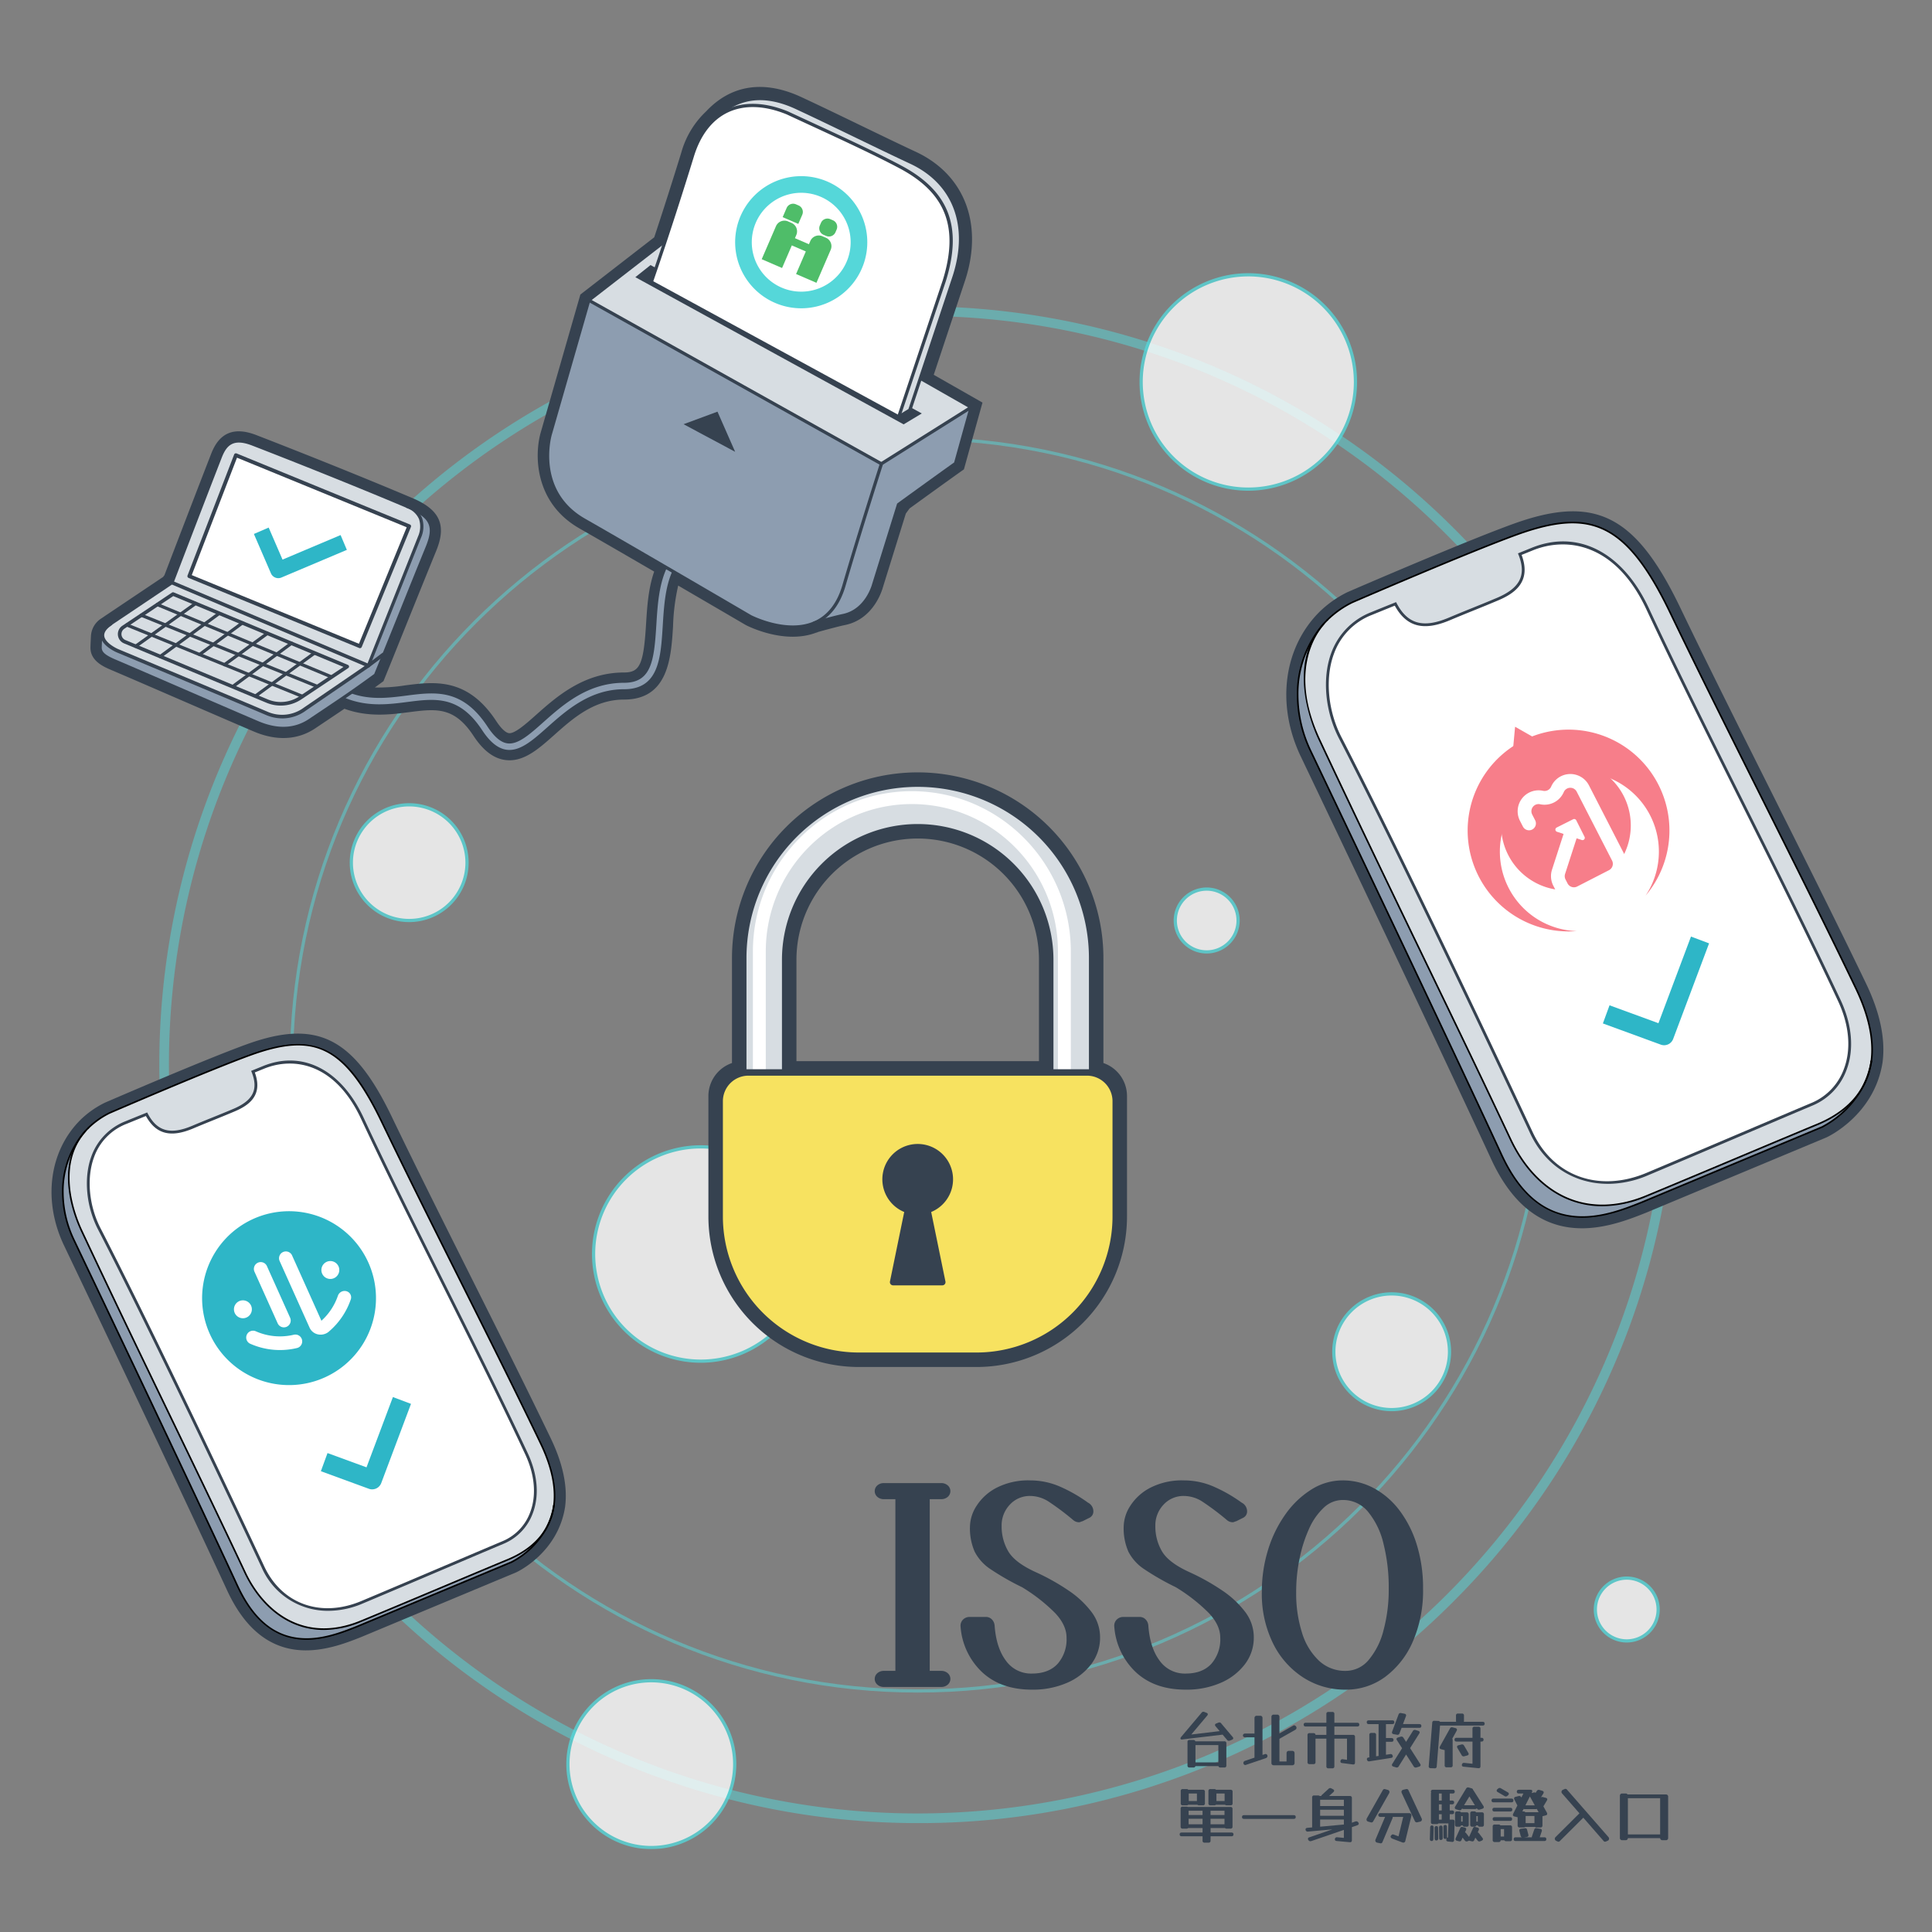 <svg id="_3ways-ilustration" data-name="3ways-ilustration" xmlns="http://www.w3.org/2000/svg" xmlns:xlink="http://www.w3.org/1999/xlink" width="600" height="600" viewBox="0 0 600 600">
  <rect x="0" y="0" width="600" height="600" fill="#808080" stroke="none"/>
  <defs>
    <clipPath id="clip-path">
      <rect id="矩形_4012" data-name="矩形 4012" width="600" height="600" transform="translate(-16 -27)" fill="none"/>
    </clipPath>
    <clipPath id="clip-path-2">
      <rect id="矩形_4011" data-name="矩形 4011" width="568.899" height="547.268" fill="none"/>
    </clipPath>
    <clipPath id="clip-path-3">
      <rect id="矩形_4000" data-name="矩形 4000" width="471.063" height="471.062" transform="translate(33.469 68.121)" fill="none"/>
    </clipPath>
    <clipPath id="clip-path-4">
      <rect id="矩形_4001" data-name="矩形 4001" width="389.979" height="389.979" transform="translate(74.011 108.662)" fill="none"/>
    </clipPath>
    <clipPath id="clip-path-5">
      <rect id="矩形_4002" data-name="矩形 4002" width="36.925" height="36.926" transform="translate(397.73 374.331)" fill="none"/>
    </clipPath>
    <clipPath id="clip-path-6">
      <rect id="矩形_4003" data-name="矩形 4003" width="36.925" height="36.925" transform="translate(92.613 222.443)" fill="none"/>
    </clipPath>
    <clipPath id="clip-path-7">
      <rect id="矩形_4004" data-name="矩形 4004" width="20.506" height="20.506" transform="translate(348.495 248.615)" fill="none"/>
    </clipPath>
    <clipPath id="clip-path-8">
      <rect id="矩形_4005" data-name="矩形 4005" width="20.506" height="20.506" transform="translate(478.951 462.592)" fill="none"/>
    </clipPath>
    <clipPath id="clip-path-9">
      <rect id="矩形_4006" data-name="矩形 4006" width="67.554" height="67.553" transform="translate(337.895 57.844)" fill="none"/>
    </clipPath>
    <clipPath id="clip-path-10">
      <rect id="矩形_4007" data-name="矩形 4007" width="67.553" height="67.554" transform="translate(167.846 328.666)" fill="none"/>
    </clipPath>
    <clipPath id="clip-path-11">
      <rect id="矩形_4008" data-name="矩形 4008" width="52.803" height="52.803" transform="translate(159.868 494.465)" fill="none"/>
    </clipPath>
    <clipPath id="clip-path-12">
      <rect id="矩形_4010" data-name="矩形 4010" width="98.739" height="91.607" transform="translate(217.819 218.714)" fill="none"/>
    </clipPath>
  </defs>
  <g id="组_8116" data-name="组 8116" transform="translate(16 27)">
    <g id="组_8115" data-name="组 8115" clip-path="url(#clip-path)">
      <g id="组_8114" data-name="组 8114">
        <g id="组_8113" data-name="组 8113" clip-path="url(#clip-path-2)">
          <g id="组_8085" data-name="组 8085" opacity="0.5">
            <g id="组_8084" data-name="组 8084">
              <g id="组_8083" data-name="组 8083" clip-path="url(#clip-path-3)">
                <path id="路径_10197" data-name="路径 10197" d="M269,539.183A235.532,235.532,0,0,1,102.454,137.106,235.532,235.532,0,0,1,435.546,470.2,233.989,233.989,0,0,1,269,539.183m0-468.062A232.531,232.531,0,0,0,104.576,468.077,232.531,232.531,0,0,0,433.424,139.228,231.006,231.006,0,0,0,269,71.121" fill="#55d7d9"/>
              </g>
            </g>
          </g>
          <g id="组_8088" data-name="组 8088" opacity="0.5">
            <g id="组_8087" data-name="组 8087">
              <g id="组_8086" data-name="组 8086" clip-path="url(#clip-path-4)">
                <path id="路径_10198" data-name="路径 10198" d="M269,498.642c-107.518,0-194.99-87.472-194.99-194.99S161.482,108.662,269,108.662s194.99,87.472,194.99,194.99S376.518,498.642,269,498.642m0-388.98c-106.966,0-193.99,87.023-193.99,193.99S162.034,497.642,269,497.642s193.99-87.023,193.99-193.99S375.966,109.662,269,109.662" fill="#55d7d9"/>
              </g>
            </g>
          </g>
          <g id="组_8091" data-name="组 8091" opacity="0.79">
            <g id="组_8090" data-name="组 8090">
              <g id="组_8089" data-name="组 8089" clip-path="url(#clip-path-5)">
                <path id="路径_10199" data-name="路径 10199" d="M434.155,392.794a17.962,17.962,0,1,1-17.962-17.962,17.962,17.962,0,0,1,17.962,17.962" fill="#fff"/>
                <path id="路径_10200" data-name="路径 10200" d="M416.193,411.257A18.462,18.462,0,1,1,434.655,392.8a18.483,18.483,0,0,1-18.462,18.462m0-35.925A17.462,17.462,0,1,0,433.655,392.8a17.482,17.482,0,0,0-17.462-17.463" fill="#55d7d9"/>
              </g>
            </g>
          </g>
          <g id="组_8094" data-name="组 8094" opacity="0.79">
            <g id="组_8093" data-name="组 8093">
              <g id="组_8092" data-name="组 8092" clip-path="url(#clip-path-6)">
                <path id="路径_10201" data-name="路径 10201" d="M129.038,240.906a17.962,17.962,0,1,1-17.962-17.962,17.962,17.962,0,0,1,17.962,17.962" fill="#fff"/>
                <path id="路径_10202" data-name="路径 10202" d="M111.076,259.368a18.463,18.463,0,1,1,18.462-18.462,18.483,18.483,0,0,1-18.462,18.462m0-35.925a17.463,17.463,0,1,0,17.462,17.463,17.482,17.482,0,0,0-17.462-17.463" fill="#55d7d9"/>
              </g>
            </g>
          </g>
          <g id="组_8097" data-name="组 8097" opacity="0.79">
            <g id="组_8096" data-name="组 8096">
              <g id="组_8095" data-name="组 8095" clip-path="url(#clip-path-7)">
                <path id="路径_10203" data-name="路径 10203" d="M368.5,258.868a9.753,9.753,0,1,1-9.753-9.753,9.754,9.754,0,0,1,9.753,9.753" fill="#fff"/>
                <path id="路径_10204" data-name="路径 10204" d="M358.747,269.121A10.253,10.253,0,1,1,369,258.868a10.265,10.265,0,0,1-10.253,10.253m0-19.506A9.253,9.253,0,1,0,368,258.868a9.264,9.264,0,0,0-9.253-9.253" fill="#55d7d9"/>
              </g>
            </g>
          </g>
          <g id="组_8100" data-name="组 8100" opacity="0.79">
            <g id="组_8099" data-name="组 8099">
              <g id="组_8098" data-name="组 8098" clip-path="url(#clip-path-8)">
                <path id="路径_10205" data-name="路径 10205" d="M498.957,472.845a9.753,9.753,0,1,1-9.753-9.753,9.754,9.754,0,0,1,9.753,9.753" fill="#fff"/>
                <path id="路径_10206" data-name="路径 10206" d="M489.2,483.1a10.253,10.253,0,1,1,10.253-10.253A10.265,10.265,0,0,1,489.2,483.1m0-19.506a9.253,9.253,0,1,0,9.253,9.253,9.264,9.264,0,0,0-9.253-9.253" fill="#55d7d9"/>
              </g>
            </g>
          </g>
          <g id="组_8103" data-name="组 8103" opacity="0.79">
            <g id="组_8102" data-name="组 8102">
              <g id="组_8101" data-name="组 8101" clip-path="url(#clip-path-9)">
                <path id="路径_10207" data-name="路径 10207" d="M404.948,91.621a33.277,33.277,0,1,1-33.277-33.277,33.277,33.277,0,0,1,33.277,33.277" fill="#fff"/>
                <path id="路径_10208" data-name="路径 10208" d="M371.672,125.4A33.777,33.777,0,1,1,405.449,91.62,33.815,33.815,0,0,1,371.672,125.4m0-66.553A32.777,32.777,0,1,0,404.449,91.62a32.814,32.814,0,0,0-32.777-32.776" fill="#55d7d9"/>
              </g>
            </g>
          </g>
          <g id="组_8106" data-name="组 8106" opacity="0.79">
            <g id="组_8105" data-name="组 8105">
              <g id="组_8104" data-name="组 8104" clip-path="url(#clip-path-10)">
                <path id="路径_10209" data-name="路径 10209" d="M234.9,362.443a33.277,33.277,0,1,1-33.277-33.277A33.277,33.277,0,0,1,234.9,362.443" fill="#fff"/>
                <path id="路径_10210" data-name="路径 10210" d="M201.622,396.22A33.777,33.777,0,1,1,235.4,362.443a33.815,33.815,0,0,1-33.777,33.777m0-66.554A32.777,32.777,0,1,0,234.4,362.443a32.814,32.814,0,0,0-32.777-32.777" fill="#55d7d9"/>
              </g>
            </g>
          </g>
          <g id="组_8109" data-name="组 8109" opacity="0.79">
            <g id="组_8108" data-name="组 8108">
              <g id="组_8107" data-name="组 8107" clip-path="url(#clip-path-11)">
                <path id="路径_10211" data-name="路径 10211" d="M212.171,520.867a25.9,25.9,0,1,1-25.9-25.9,25.9,25.9,0,0,1,25.9,25.9" fill="#fff"/>
                <path id="路径_10212" data-name="路径 10212" d="M186.27,547.268a26.4,26.4,0,1,1,26.4-26.4,26.431,26.431,0,0,1-26.4,26.4m0-51.8a25.4,25.4,0,1,0,25.4,25.4,25.43,25.43,0,0,0-25.4-25.4" fill="#55d7d9"/>
              </g>
            </g>
          </g>
          <path id="路径_10213" data-name="路径 10213" d="M156.011,440.623c.741-5.4-.49-11.868-4.1-19.38-14.883-30.961-34.494-68.918-49.377-99.879C90.864,297.088,81.1,293.627,61.815,300.607,48.624,305.38,18,318.647,18,318.647a25.738,25.738,0,0,0-6.6,4.665h0c-7.848,7.849-10.7,21.275-4.576,34.532,0,0,35.654,74.649,50.879,107.6,10.677,23.108,27.558,16.522,37.255,12.67l47.918-20s11.111-5.153,13.125-17.491" fill="#364250"/>
          <path id="路径_10214" data-name="路径 10214" d="M79.026,485.539c-8.509,0-17.729-3.99-24.492-18.626C39.493,434.358,4.03,360.1,3.674,359.353c-6.37-13.786-4.335-28.832,5.161-38.416.034-.037.068-.073.1-.107a29.371,29.371,0,0,1,7.483-5.306c.062-.031.126-.061.19-.089,1.254-.543,30.872-13.365,44.013-18.12,21.8-7.889,33.173-2.2,45.064,22.532,7.428,15.452,16.188,32.953,24.659,49.879,8.487,16.956,17.263,34.491,24.717,50,3.792,7.887,5.277,15.078,4.415,21.371-.01.073-.022.144-.036.215-2.34,13.917-14.566,19.734-15.087,19.976l-.124.055-47.918,20c-4.27,1.7-10.556,4.194-17.288,4.194M13.96,325.708c-.025.027-.051.053-.077.079-7.482,7.483-9,19.489-3.874,30.589.338.707,35.82,75.006,50.88,107.6,8.619,18.656,20.426,15.794,32.785,10.885l47.781-19.946c.775-.378,9.464-4.836,11.1-14.858l0-.016c.64-4.888-.639-10.7-3.8-17.284-7.431-15.458-16.194-32.967-24.669-49.9-8.483-16.949-17.256-34.476-24.708-49.979C88.206,299.635,80.136,297.7,63.006,303.9c-12.568,4.548-41.586,17.084-43.513,17.918a22.408,22.408,0,0,0-5.533,3.893" fill="#364250"/>
          <path id="路径_10215" data-name="路径 10215" d="M153.6,447.712a2.245,2.245,0,0,1-.12.21c-2.49,4.15-6.58,7.33-11.92,9.53-8.57,3.53-33.23,13.99-45.48,19.04-16.67,6.87-29.54-1.43-35.99-15.16-14.9-31.73-32.1-66.4-50.77-106.17-2.87-6.11-7.86-20.7,1.19-30.9.29-.32.59-.64.9-.95a25.839,25.839,0,0,1,6.6-4.67s30.62-13.26,43.81-18.04c19.29-6.98,29.05-3.51,40.72,20.76,14.88,30.96,34.49,68.92,49.37,99.88,3.62,7.51,4.85,13.98,4.11,19.38a19,19,0,0,1-2.42,7.09" fill="#d7dde2"/>
          <path id="路径_10216" data-name="路径 10216" d="M141.556,457.452c5.34-2.2,9.43-5.38,11.92-9.53a25.985,25.985,0,0,1-10.59,10.19l-47.92,20c-9.7,3.86-26.58,10.44-37.25-12.67-15.23-32.95-50.88-107.6-50.88-107.6a34.658,34.658,0,0,1-3.32-14.56,28.284,28.284,0,0,1,6.99-19.02c-9.05,10.2-4.06,24.79-1.19,30.9,18.67,39.77,35.87,74.44,50.77,106.17,6.45,13.73,19.32,22.03,35.99,15.16,12.25-5.05,36.91-15.51,45.48-19.04" fill="#8d9db0"/>
          <path id="路径_10217" data-name="路径 10217" d="M153.6,447.962a.253.253,0,0,1-.119-.03.25.25,0,0,1-.1-.339,22.3,22.3,0,0,0,2.384-7.011.25.25,0,0,1,.493.08,22.774,22.774,0,0,1-2.437,7.169.248.248,0,0,1-.22.131"/>
          <path id="路径_10218" data-name="路径 10218" d="M79.218,482.255c-7.6,0-15.688-3.622-21.729-16.708C42.433,432.975,6.966,358.7,6.61,357.95a34.785,34.785,0,0,1-3.345-14.668,28.49,28.49,0,0,1,7.055-19.188.25.25,0,1,1,.371.335,27.991,27.991,0,0,0-6.926,18.853,34.3,34.3,0,0,0,3.3,14.455c.355.744,35.824,75.025,50.881,107.6,4.65,10.072,10.8,15.406,18.789,16.3,6.773.762,13.342-1.853,18.141-3.762l47.916-20A25.953,25.953,0,0,0,153.257,447.8a.25.25,0,0,1,.437.243,26.481,26.481,0,0,1-10.7,10.3l-47.928,20c-4.131,1.643-9.833,3.912-15.844,3.912"/>
          <path id="路径_10219" data-name="路径 10219" d="M156.016,440.872a.2.2,0,0,1-.035,0,.25.25,0,0,1-.213-.282c.762-5.558-.613-12.03-4.087-19.237-7.44-15.479-16.206-33-24.684-49.937s-17.246-34.462-24.687-49.943c-5.895-12.262-11.257-19.041-17.385-21.982-5.813-2.791-12.7-2.388-23.024,1.348-13.032,4.723-43.49,17.9-43.8,18.035a25.737,25.737,0,0,0-6.523,4.617.25.25,0,0,1-.353-.354,26.253,26.253,0,0,1,6.663-4.716c.321-.139,30.792-13.324,43.839-18.052,20.225-7.321,29.813-2.44,41.03,20.887,7.439,15.478,16.205,32.995,24.683,49.936s17.246,34.462,24.687,49.944c3.517,7.3,4.907,13.865,4.132,19.522a.25.25,0,0,1-.247.216"/>
          <path id="路径_10220" data-name="路径 10220" d="M84.556,479.2c-11.836,0-20.274-8.349-24.7-17.762-7.011-14.928-14.52-30.488-22.471-46.962-9.052-18.755-18.413-38.149-28.3-59.208C6.944,350.7.689,334.95,10.319,324.1c.3-.326.6-.648.91-.961a.25.25,0,1,1,.354.353c-.307.307-.6.624-.891.941-9.426,10.623-3.263,26.127-1.15,30.626,9.886,21.057,19.245,40.45,28.3,59.2C45.79,430.735,53.3,446.3,60.312,461.226c5.658,12.043,18,22.317,35.669,15.036,6.6-2.722,16.991-7.092,26.158-10.948,7.9-3.325,15.37-6.465,19.322-8.092,5.416-2.232,9.387-5.4,11.8-9.428l.044-.073a1.048,1.048,0,0,0,.06-.106,18.865,18.865,0,0,0,2.4-7.027.258.258,0,0,1,.282-.213.25.25,0,0,1,.214.282,19.288,19.288,0,0,1-2.453,7.182.944.944,0,0,1-.081.146l-.037.062c-2.473,4.122-6.524,7.363-12.042,9.636-3.95,1.627-11.415,4.768-19.318,8.092-9.168,3.856-19.559,8.226-26.162,10.948A30.421,30.421,0,0,1,84.556,479.2"/>
          <path id="路径_10221" data-name="路径 10221" d="M147.506,424.47c-15.829-33.857-35.156-70.338-50.985-104.2-6.142-13.137-17.563-21.144-30.689-15.785-1,.41-2.109.857-3.265,1.324,2.563,6.437-.485,9.722-6.177,12.072-4.772,2.013-7.795,3.151-12.567,5.164-7.284,3.073-11.462,1.417-14.315-4.014-2.153.869-4.278,1.73-6.338,2.571-14.247,5.817-13.62,23.035-8.216,33.262,16.6,32.258,41.136,84.3,50.72,104.782,5.615,12,18.216,16.232,30.725,10.967,17.558-7.391,31.881-13.552,43.967-18.639,8.343-3.512,13.334-14.26,7.14-27.508" fill="#fff"/>
          <path id="路径_10222" data-name="路径 10222" d="M85.944,473.259a22.4,22.4,0,0,1-20.666-13.423C57.764,443.777,31.9,388.763,14.565,355.068c-3.791-7.175-4.66-16.167-2.212-22.9A18.4,18.4,0,0,1,23,321.2c2.061-.842,4.187-1.7,6.341-2.573l.366-.148.184.351c2.9,5.517,7.011,6.66,13.758,3.815,2.391-1.01,4.344-1.8,6.3-2.589s3.888-1.572,6.269-2.576c6.335-2.615,8.11-6.056,5.94-11.508l-.161-.4.4-.163c1.156-.466,2.26-.914,3.263-1.323,12.309-5.027,24.286,1.106,31.251,16,7.911,16.921,16.844,34.794,25.483,52.079s17.584,35.18,25.5,52.117c3.1,6.627,3.645,13.289,1.538,18.76a16.332,16.332,0,0,1-8.9,9.335c-5.479,2.307-11.418,4.834-17.911,7.6-7.827,3.33-16.458,7-26.056,11.043a27.418,27.418,0,0,1-10.624,2.239M29.309,319.587c-2.029.819-4.03,1.63-5.974,2.424a17.325,17.325,0,0,0-10.16,10.451c-2.367,6.517-1.517,15.231,2.166,22.2,17.344,33.713,43.213,88.739,50.729,104.8,5.482,11.717,17.6,16.034,30.159,10.75,9.6-4.04,18.226-7.712,26.053-11.042,6.493-2.763,12.434-5.291,17.914-7.6a15.475,15.475,0,0,0,8.428-8.845c2.02-5.246,1.482-11.665-1.514-18.075-7.913-16.926-16.85-34.806-25.492-52.1s-17.578-35.168-25.493-52.1C88.059,303.206,75.272,301.106,66,304.894c-.889.362-1.856.755-2.869,1.163,2.7,7.311-2.076,10.377-6.571,12.232-2.382,1.005-4.331,1.792-6.278,2.58s-3.9,1.576-6.286,2.583c-7.025,2.964-11.57,1.773-14.684-3.865" fill="#364250"/>
          <path id="路径_10223" data-name="路径 10223" d="M100.091,370.152a27,27,0,1,1-32.336-20.321,27,27,0,0,1,32.336,20.321" fill="#2eb6c7"/>
          <path id="路径_10224" data-name="路径 10224" d="M76.605,391.516a2.032,2.032,0,0,1-.379.127A22.692,22.692,0,0,1,61.6,390.262a2.124,2.124,0,0,1,1.747-3.864,18.474,18.474,0,0,0,11.886,1.119,2.124,2.124,0,0,1,2.561,1.568h0a2.125,2.125,0,0,1-1.186,2.43Z" fill="#fff"/>
          <path id="路径_10225" data-name="路径 10225" d="M73.04,385.036a2.117,2.117,0,0,1-2.8-1.052l-7.159-15.931a2.124,2.124,0,0,1,3.744-2.006l0,0a2.1,2.1,0,0,1,.12.265l7.148,15.907a2.124,2.124,0,0,1-1.052,2.813Z" fill="#fff"/>
          <path id="路径_10226" data-name="路径 10226" d="M85.188,387.138a3.919,3.919,0,0,1-2.373.277,3.661,3.661,0,0,1-2.66-2.072L70.788,364.5a2.122,2.122,0,0,1,1.255-2.726h0a2.121,2.121,0,0,1,2.608.99l9.17,20.406a18.581,18.581,0,0,0,5.126-7.785A2.2,2.2,0,0,1,91.606,374a1.962,1.962,0,0,1,1.373,2.412v.005a1.12,1.12,0,0,1-.032.109,22.841,22.841,0,0,1-6.813,10.01,3.561,3.561,0,0,1-.945.606" fill="#fff"/>
          <path id="路径_10227" data-name="路径 10227" d="M58.3,377.075a2.781,2.781,0,1,1-1.4,3.679h0a2.782,2.782,0,0,1,1.4-3.678" fill="#fff"/>
          <path id="路径_10228" data-name="路径 10228" d="M85.448,364.875a2.781,2.781,0,1,1-1.395,3.679h0a2.782,2.782,0,0,1,1.4-3.678" fill="#fff"/>
          <path id="路径_10229" data-name="路径 10229" d="M99.581,435.535a2.989,2.989,0,0,1-1.031-.184l-14.9-5.455,2.062-5.634,12.11,4.432,8.2-21.821,5.617,2.111-9.243,24.6a3,3,0,0,1-2.809,1.946" fill="#2eb6c7"/>
          <path id="路径_10230" data-name="路径 10230" d="M565.159,302.592c.865-6.314-.572-13.865-4.792-22.643-17.388-36.173-40.3-80.52-57.688-116.693-13.634-28.362-25.039-32.4-47.573-24.251-15.412,5.577-51.188,21.078-51.188,21.078a30.039,30.039,0,0,0-7.707,5.449l0,0c-9.169,9.17-12.5,24.856-5.347,40.345,0,0,41.657,87.216,59.445,125.715,12.474,27,32.2,19.3,43.526,14.8l55.985-23.369s12.982-6.02,15.335-20.435" fill="#364250"/>
          <path id="路径_10231" data-name="路径 10231" d="M475.283,354.454c-9.784,0-20.383-4.582-28.15-21.393-17.575-38.038-59.009-124.8-59.425-125.674-7.337-15.879-5-33.2,5.926-44.224.035-.038.071-.075.108-.112a33.705,33.705,0,0,1,8.593-6.091c.063-.031.126-.061.19-.089,1.465-.635,36.052-15.608,51.389-21.157,25.413-9.2,38.027-2.871,51.918,26.025,8.683,18.062,18.92,38.516,28.82,58.3,9.912,19.805,20.163,40.285,28.869,58.4,4.379,9.11,6.1,17.4,5.1,24.635-.011.078-.024.154-.04.23-2.68,15.96-16.7,22.628-17.293,22.9l-.124.055-55.984,23.369c-4.914,1.952-12.153,4.827-19.9,4.828M398.771,167.922c-.027.029-.055.058-.083.086-8.918,8.919-10.742,23.208-4.645,36.4.4.832,41.851,87.636,59.445,125.715,11.138,24.107,27.939,17.433,39.056,13.017l55.85-23.313c.886-.43,11.34-5.749,13.308-17.8l0-.032c.765-5.828-.748-12.734-4.495-20.53-8.682-18.061-18.92-38.515-28.819-58.3-9.913-19.806-20.164-40.285-28.87-58.4-13.439-27.958-23.748-29.524-43.228-22.477-14.741,5.334-48.8,20.051-50.888,20.956a26.782,26.782,0,0,0-6.636,4.67" fill="#364250"/>
          <path id="路径_10232" data-name="路径 10232" d="M560.364,279.948c4.218,8.774,5.655,16.333,4.79,22.642a26,26,0,0,1-3.1,8.751c-2.909,4.732-7.641,8.377-13.786,10.913-10.013,4.124-38.836,16.345-53.137,22.245-19.487,8.026-34.512-1.671-42.048-17.712-17.408-37.072-37.5-77.578-59.317-124.031-3.353-7.151-9.183-24.2,1.39-36.114.339-.374.69-.748,1.052-1.11a30.016,30.016,0,0,1,7.7-5.444s35.787-15.5,51.2-21.089c22.537-8.143,33.94-4.1,47.575,24.255,17.385,36.172,40.3,80.522,57.681,116.694" fill="#d7dde2"/>
          <path id="路径_10233" data-name="路径 10233" d="M562.058,311.342a26,26,0,0,0,3.1-8.751,22.249,22.249,0,0,1-3.1,8.751" fill="#d7dde2"/>
          <path id="路径_10234" data-name="路径 10234" d="M548.272,322.254c6.146-2.535,10.877-6.181,13.786-10.912a30.348,30.348,0,0,1-12.232,11.683l-55.987,23.367c-11.333,4.51-31.055,12.2-43.532-14.8-17.783-38.5-59.446-125.714-59.446-125.714a40.641,40.641,0,0,1-3.867-17,33.1,33.1,0,0,1,8.167-22.234c-10.574,11.918-4.744,28.964-1.391,36.114,21.813,46.453,41.909,86.96,59.317,124.031,7.536,16.042,22.561,25.739,42.049,17.712,14.3-5.9,43.123-18.121,53.136-22.245" fill="#8d9db0"/>
          <path id="路径_10235" data-name="路径 10235" d="M475.444,351.189c-8.865,0-18.309-4.227-25.365-19.495-17.578-38.055-59.027-124.838-59.444-125.711a40.72,40.72,0,0,1-3.891-17.107,33.3,33.3,0,0,1,8.23-22.4.25.25,0,0,1,.372.334,32.8,32.8,0,0,0-8.1,22.066,40.224,40.224,0,0,0,3.844,16.895c.415.869,41.866,87.655,59.445,125.713,5.445,11.783,12.64,18.022,22,19.075,7.926.893,15.608-2.167,21.217-4.4l55.983-23.366a30.354,30.354,0,0,0,12.111-11.575,25.809,25.809,0,0,0,3.067-8.668.253.253,0,0,1,.287-.207.25.25,0,0,1,.207.287,26.331,26.331,0,0,1-3.125,8.835,30.9,30.9,0,0,1-12.345,11.786l-56,23.371c-4.821,1.918-11.475,4.566-18.491,4.566"/>
          <path id="路径_10236" data-name="路径 10236" d="M565.155,302.841a.2.2,0,0,1-.035,0,.25.25,0,0,1-.213-.282c.89-6.5-.714-14.067-4.768-22.5C551.446,261.969,541.2,241.5,531.295,221.7s-20.145-40.256-28.837-58.34c-6.891-14.332-13.162-22.258-20.332-25.7-6.8-3.264-14.857-2.794-26.932,1.57-15.227,5.518-50.825,20.927-51.183,21.083a29.89,29.89,0,0,0-7.622,5.392.25.25,0,1,1-.353-.354,30.369,30.369,0,0,1,7.763-5.491c.372-.161,35.983-15.577,51.225-21.1,12.213-4.415,20.383-4.878,27.318-1.55,7.28,3.492,13.623,11.49,20.566,25.931,8.691,18.081,18.931,38.544,28.834,58.333s20.153,40.27,28.848,58.361c4.1,8.524,5.716,16.189,4.812,22.785a.25.25,0,0,1-.247.216"/>
          <path id="路径_10237" data-name="路径 10237" d="M481.611,347.606a27.7,27.7,0,0,1-12.09-2.712c-6.931-3.329-12.692-9.554-16.66-18-8.21-17.484-17.009-35.712-26.323-55.01-10.555-21.866-21.469-44.477-32.993-69.021-2.5-5.337-9.8-23.733,1.429-36.386.343-.379.7-.756,1.062-1.12a.25.25,0,1,1,.353.353c-.359.359-.707.73-1.043,1.1-2.785,3.139-11.119,15.007-1.349,35.839,11.524,24.542,22.437,47.151,32.991,69.017,9.315,19.3,18.114,37.528,26.325,55.014,3.92,8.343,9.6,14.485,16.425,17.763,7.514,3.608,16.264,3.548,25.3-.175,7.647-3.156,19.683-8.218,30.3-12.683,9.346-3.931,18.174-7.644,22.833-9.562,6.242-2.576,10.841-6.213,13.669-10.813a22.058,22.058,0,0,0,3.061-8.654.252.252,0,0,1,.282-.213.249.249,0,0,1,.213.282,22.565,22.565,0,0,1-3.13,8.848c-2.885,4.69-7.563,8.4-13.9,11.011-4.657,1.919-13.484,5.631-22.829,9.561-10.62,4.467-22.658,9.529-30.307,12.685a35.8,35.8,0,0,1-13.62,2.876"/>
          <path id="路径_10238" data-name="路径 10238" d="M555.221,283.72c-18.494-39.557-41.074-82.179-59.568-121.736-7.176-15.35-20.52-24.7-35.856-18.443-1.173.479-2.464,1-3.814,1.547,2.994,7.521-.567,11.359-7.217,14.1-5.576,2.352-9.107,3.682-14.683,6.034-8.51,3.59-13.391,1.655-16.724-4.69-2.516,1.015-5,2.021-7.4,3-16.645,6.8-15.912,26.912-9.6,38.862,19.389,37.688,48.061,98.49,59.258,122.42,6.56,14.022,21.283,18.965,35.9,12.813,20.514-8.635,37.249-15.833,51.369-21.776,9.748-4.1,15.579-16.66,8.342-32.139" fill="#fff"/>
          <path id="路径_10239" data-name="路径 10239" d="M483.3,340.648c-10.294,0-19.379-5.592-24.08-15.64-8.774-18.752-38.975-83-59.25-122.406-4.421-8.366-5.435-18.849-2.581-26.7a21.421,21.421,0,0,1,12.4-12.765c2.407-.983,4.89-1.989,7.406-3l.367-.148.184.351c3.409,6.49,8.246,7.832,16.167,4.49,2.79-1.177,5.069-2.1,7.348-3.02s4.549-1.84,7.335-3.014c7.448-3.074,9.535-7.122,6.98-13.54l-.161-.4.4-.163c1.35-.545,2.641-1.068,3.813-1.546,14.343-5.857,28.3,1.295,36.417,18.662,9.245,19.775,19.685,40.662,29.781,60.861s20.538,41.093,29.787,60.876c3.611,7.724,4.249,15.487,1.8,21.86a19.011,19.011,0,0,1-10.364,10.866c-6.39,2.69-13.315,5.637-20.884,8.858-9.156,3.9-19.254,8.192-30.484,12.919a31.925,31.925,0,0,1-12.383,2.61M417.16,161.088c-2.391.965-4.75,1.922-7.04,2.857A20.311,20.311,0,0,0,398.208,176.2c-2.773,7.631-1.778,17.836,2.535,26,20.284,39.429,50.492,103.685,59.267,122.44,6.422,13.726,20.622,18.787,35.332,12.6,11.229-4.727,21.325-9.022,30.48-12.918,7.57-3.221,14.5-6.168,20.888-8.858A18.148,18.148,0,0,0,556.6,305.08c2.368-6.148,1.738-13.668-1.771-21.175-9.244-19.772-19.683-40.657-29.778-60.855s-20.54-41.1-29.79-60.881c-9.447-20.2-24.426-22.662-35.295-18.223-1.057.432-2.21.9-3.417,1.386,3.182,8.532-2.378,12.1-7.613,14.264-2.787,1.176-5.065,2.1-7.344,3.018s-4.55,1.84-7.335,3.015c-8.186,3.454-13.477,2.056-17.094-4.541" fill="#364250"/>
          <path id="路径_10240" data-name="路径 10240" d="M452.523,248.759a24.692,24.692,0,1,1,42.517,2.414,31.333,31.333,0,1,0-21.407,10.987,24.675,24.675,0,0,1-21.11-13.4" fill="#f77e8a"/>
          <path id="路径_10241" data-name="路径 10241" d="M488.235,220.159a20.138,20.138,0,1,1-27.112-8.721,20.138,20.138,0,0,1,27.112,8.721" fill="#f77e8a"/>
          <path id="路径_10242" data-name="路径 10242" d="M460.73,202.236l-6.856,3.519.651-7.056Z" fill="#f77e8a"/>
          <path id="路径_10243" data-name="路径 10243" d="M488.446,238.3l-10.983-21.4a6.5,6.5,0,0,0-11.745.4,2.224,2.224,0,0,1-2.515,1.291,6.5,6.5,0,0,0-7.168,9.312l.88,1.716a2.138,2.138,0,1,0,3.8-1.953l-.88-1.715a2.221,2.221,0,0,1,2.45-3.184,6.507,6.507,0,0,0,7.356-3.774,2.221,2.221,0,0,1,4.016-.136l10.983,21.4a2.222,2.222,0,0,1-.962,2.99l-9.87,5.066a2.222,2.222,0,0,1-2.99-.962l-.634-1.236a2.234,2.234,0,0,1-.137-1.7l3.584-11.072,1.6.53a.712.712,0,0,0,.861-1l-2.576-5.13a.714.714,0,0,0-.957-.317L467.433,230a.712.712,0,0,0,.1,1.313l2.047.679-3.593,11.1a6.541,6.541,0,0,0,.4,4.966l.634,1.235a6.5,6.5,0,0,0,7.462,3.311,6.549,6.549,0,0,0,1.283-.5l9.87-5.065a6.5,6.5,0,0,0,2.813-8.746" fill="#fff"/>
          <path id="路径_10244" data-name="路径 10244" d="M500.806,297.606a2.989,2.989,0,0,1-1.031-.184l-17.983-6.582,2.062-5.635,15.19,5.56,10.107-26.907,5.617,2.111L503.615,295.66a3,3,0,0,1-2.809,1.946" fill="#2eb6c7"/>
          <path id="路径_10245" data-name="路径 10245" d="M280.751,116.927l4.854-17.453-15.246-8.688,10.6-31.893c5.073-15.9-.238-29.716-13.86-36.054-4.86-2.261-10.558-5.016-16.59-7.933-6.3-3.045-12.811-6.195-18.6-8.888-10.646-5.057-19.53-3.8-26.5,3.7a24.857,24.857,0,0,0-6.948,11.493c-3.443,11.189-6.478,20.539-8.725,27.3L166.851,66.241l-11.985,41.7s-5.252,17.538,10.588,26.573c6.442,3.677,16.19,9.327,25.485,14.732-.02.035-.051.056-.067.093-2.479,5.358-2.871,11.708-3.251,17.849-.676,10.95-1.513,17.662-9.828,17.662-11.364,0-19.071,6.856-25.264,12.364-4.143,3.683-7.72,6.871-10.894,6.446-1.99-.262-3.975-1.936-6.067-5.117-7.872-11.973-16.369-10.875-25.363-9.717-5.487.708-11.155,1.429-17.209-.741,2.289-1.59,4.719-3.318,7.635-5.456.765-1.874,1.494-3.663,2.2-5.391,0,0,8.977-22.332,13.884-34.347,2.542-6.239,1.53-9.347-5.842-12.467-.12-.048-.241-.109-.373-.156-16.2-6.854-35.51-14.527-48.085-19.393-5.854-2.228-8.311-.266-10,4.047-5.761,14.776-13.568,35.22-14.838,38.548a.665.665,0,0,0-.407.369.646.646,0,0,0-.047.291l-18.76,12.586c-.121.085-.229.158-.338.241l-1.048.7a3.883,3.883,0,0,0-1.734,3.06c-.048.914-.109,2.072-.145,3.3-.072,1.722,1.265,2.855,4.59,4.276,10.346,4.409,31.763,13.768,44.29,19.116,4.939,2.108,10.865,2.927,16.285-.722,4.155-2.8,7.331-4.9,10.577-7.117a1.166,1.166,0,0,0,.563.5c6.9,2.723,13.388,1.887,19.111,1.15,8.583-1.107,16-2.064,23.042,8.651,2.5,3.8,5.04,5.823,7.766,6.182a6.726,6.726,0,0,0,.9.059c3.927,0,7.646-3.307,11.9-7.1,5.889-5.237,13.217-11.754,23.664-11.754,11,0,11.627-10.127,12.233-19.923.363-5.879.743-11.952,2.99-16.88,12.721,7.4,24.04,14.027,24.04,14.027s11.033,5.745,19.85,1.987a.182.182,0,0,0,.073-.025c.71-.192,6.492-1.807,8.841-2.276,7.516-1.541,9.528-9.733,9.528-9.733L262.6,131.13l1.721-2.368c3.11-2.254,11.279-8.166,16.435-11.835" fill="#364250"/>
          <path id="路径_10246" data-name="路径 10246" d="M142.225,209.109a9.889,9.889,0,0,1-1.3-.086c-3.641-.48-6.873-2.936-9.879-7.508-6.014-9.145-11.636-8.42-20.146-7.326-5.619.724-12.563,1.62-19.936-1.079-1.536,1.041-3.094,2.084-4.784,3.215-1.317.882-2.715,1.818-4.246,2.849-5.447,3.667-12.066,4.011-19.138.993-6.374-2.722-15.021-6.469-23.383-10.093-8.139-3.527-15.826-6.858-20.905-9.022-2.307-.986-6.593-2.819-6.411-7.162.036-1.217.1-2.4.146-3.333a6.913,6.913,0,0,1,3.073-5.4l.966-.643c.092-.069.186-.135.285-.2l.12-.083,17.979-12.062a3.611,3.611,0,0,1,.393-.519C36.777,147.151,44.1,128,49.618,113.832c2.529-6.466,7.064-8.348,13.86-5.761C76.216,113,95.529,120.68,111.611,127.482c.109.042.213.087.317.132l.111.047c8.551,3.62,10.71,8.36,7.451,16.362-4.85,11.871-13.791,34.11-13.88,34.333-.706,1.74-1.436,3.53-2.2,5.407l-.32.784-.683.5q-1.024.75-2,1.457a52.831,52.831,0,0,0,9.415-.655c9.075-1.169,19.352-2.492,28.254,11.045,2.125,3.232,3.472,3.728,3.953,3.791,1.809.247,5.358-2.913,8.488-5.7,6.245-5.554,14.772-13.138,27.277-13.138,4.921,0,6.071-2.5,6.834-14.848.343-5.544.7-11.248,2.534-16.482-10.248-5.957-18.043-10.461-23.195-13.4-14.167-8.08-14.027-23.182-11.974-30.038L164.239,64.47,187.178,46.7c2.8-8.443,5.629-17.309,8.417-26.368a27.77,27.77,0,0,1,7.714-12.755c7.838-8.357,18.169-9.832,29.887-4.269,5.754,2.678,12.239,5.813,18.51,8.845l.108.052c6.012,2.907,11.69,5.653,16.551,7.915,15.1,7.025,21.021,22.232,15.452,39.685L273.982,89.4l15.14,8.627-5.766,20.731-.866.616c-4.928,3.5-12.58,9.041-16.028,11.539l-1.15,1.583-7.079,22.768c-.308,1.151-2.959,10.03-11.811,11.846-1.327.265-4.09.976-8.225,2.114l-.152.042-.372.182-.134,0c-9.889,3.827-21.377-2.05-21.869-2.307l-.13-.071s-9.526-5.575-20.92-12.211a64.608,64.608,0,0,0-1.6,12.66c-.593,9.6-1.4,22.739-15.227,22.739-9.306,0-15.875,5.841-21.67,11-4.541,4.039-8.83,7.854-13.9,7.854M18.1,174.015a9.508,9.508,0,0,0,2.767,1.519c5.093,2.169,12.788,5.5,20.936,9.035,8.354,3.621,16.994,7.364,23.353,10.079,5.183,2.214,9.7,2.062,13.431-.451,1.536-1.035,2.938-1.973,4.259-2.857,2.248-1.5,4.261-2.853,6.3-4.247l2.139-1.474c2.259-1.567,4.465-3.14,6.889-4.911.649-1.588,1.271-3.116,1.873-4.6.086-.214,9.032-22.468,13.887-34.352,1.878-4.611,1.707-6.056-4.234-8.571-.021-.007-.1-.044-.191-.081l-.182-.074c-16.029-6.782-35.3-14.447-48-19.359-4.139-1.574-4.966-.609-6.121,2.343-5.929,15.21-13.935,36.183-14.828,38.524l-.211.554.026.589L18.64,170.152a.889.889,0,0,0-.4.708c-.047.887-.1,1.986-.14,3.155m200.393-12.168c.774.384,10.136,4.889,17.238,1.863l.563-.24.311-.033c1.593-.438,6.439-1.772,8.627-2.21,5.579-1.144,7.187-7.442,7.2-7.506l.049-.175,7.394-23.78,2.293-3.154.386-.28c3.059-2.216,10.448-7.565,15.589-11.232l3.943-14.177-15.352-8.747,11.376-34.23c4.636-14.531.05-26.651-12.279-32.387-4.9-2.281-10.6-5.036-16.631-7.953l-.107-.052c-6.252-3.022-12.716-6.147-18.452-8.816-9.449-4.488-16.977-3.494-23.035,3.026l-.205.2A21.831,21.831,0,0,0,201.329,22.1c-2.9,9.411-5.838,18.617-8.746,27.362l-.288.866L169.463,68.012,157.749,108.77c-.189.648-4.325,15.429,9.191,23.138,5.411,3.088,13.726,7.894,24.72,14.288h0l3.375,1.965c11.9,6.926,22.447,13.1,23.456,13.687m-29.855-14.52-.041.048Z" fill="#364250"/>
          <path id="路径_10247" data-name="路径 10247" d="M142.223,205.9a6.616,6.616,0,0,1-.875-.058c-2.663-.351-5.156-2.343-7.621-6.092-7.116-10.82-14.589-9.856-23.239-8.741-5.7.734-12.158,1.567-19.01-1.137a1,1,0,1,1,.735-1.86c6.371,2.514,12.293,1.752,18.019,1.013,8.929-1.15,17.363-2.238,25.166,9.626,2.127,3.234,4.158,4.938,6.211,5.208,3.263.433,6.877-2.779,11.056-6.5,6.167-5.484,13.843-12.311,25.128-12.311,8.5,0,9.349-6.785,10.033-17.855.378-6.122.77-12.453,3.232-17.775a1,1,0,1,1,1.815.839c-2.3,4.982-2.684,11.121-3.051,17.059-.627,10.148-1.219,19.732-12.029,19.732-10.525,0-17.884,6.546-23.8,11.806-4.227,3.76-7.919,7.043-11.771,7.043" fill="#8d9db0"/>
          <path id="路径_10248" data-name="路径 10248" d="M285.605,99.474l-4.854,17.454c-6.469,4.6-17.707,12.756-17.707,12.756l-7.7,24.753s-2.011,8.19-9.528,9.732c-2.348.47-8.13,2.084-8.841,2.277,3.819-1.65,7.215-5.1,9.119-11.588C251.071,137.79,257.756,117,257.756,117Z" fill="#8d9db0"/>
          <path id="路径_10249" data-name="路径 10249" d="M285.605,99.474,257.756,117l-90.9-50.759L192.459,46.4Z" fill="#d7dde2"/>
          <path id="路径_10250" data-name="路径 10250" d="M166.851,66.241,257.757,117s-6.685,20.79-11.66,37.858c-1.9,6.492-5.3,9.937-9.118,11.588a.175.175,0,0,1-.073.024c-8.817,3.758-19.85-1.988-19.85-1.988s-35.775-20.934-51.6-29.968-10.588-26.572-10.588-26.572Z" fill="#8d9db0"/>
          <path id="路径_10251" data-name="路径 10251" d="M230.141,168.256a32.24,32.24,0,0,1-13.316-3.33c-.379-.222-35.975-21.049-51.619-29.978-16-9.126-10.872-26.971-10.818-27.15L166.371,66.1a.5.5,0,0,1,.174-.257l25.609-19.839a.5.5,0,0,1,.553-.039l93.146,53.071a.5.5,0,0,1,.019.858l-27.694,17.429c-.656,2.044-6.924,21.626-11.6,37.672-1.748,5.96-4.91,9.966-9.4,11.907a.446.446,0,0,1-.078.026,17.681,17.681,0,0,1-6.958,1.325M167.287,66.536l-11.94,41.544c-.053.177-4.945,17.273,10.355,26,15.649,8.932,51.249,29.762,51.606,29.972.087.045,10.909,5.579,19.4,1.959a.569.569,0,0,1,.076-.026c4.2-1.818,7.173-5.609,8.832-11.267,4.919-16.878,11.6-37.662,11.663-37.87a.5.5,0,0,1,.21-.27L284.633,99.5,192.5,47Z" fill="#364250"/>
          <path id="路径_10252" data-name="路径 10252" d="M236.906,166.97a.5.5,0,0,1-.115-.987.465.465,0,0,1,.056-.019l.42-.116c1.572-.432,6.353-1.749,8.454-2.169,7.122-1.46,9.122-9.283,9.141-9.361l7.7-24.783a.5.5,0,0,1,.184-.256c.111-.081,11.147-8.087,17.566-12.656l4.806-17.282a.5.5,0,1,1,.964.267l-4.854,17.454a.5.5,0,0,1-.192.273c-6.012,4.277-16.275,11.718-17.569,12.656l-7.647,24.594c-.013.056-2.169,8.488-9.9,10.074-2.069.414-6.825,1.723-8.387,2.153l-.424.116a.417.417,0,0,1-.2.042" fill="#364250"/>
          <rect id="矩形_4009" data-name="矩形 4009" width="1" height="104.117" transform="matrix(0.488, -0.873, 0.873, 0.488, 166.607, 66.678)" fill="#364250"/>
          <path id="路径_10253" data-name="路径 10253" d="M264.638,104.794,181.309,59.079l4.718-3.759L270.268,101.4Z" fill="#364250"/>
          <path id="路径_10254" data-name="路径 10254" d="M263.109,102.46l3.437-2.109,13.839-41.642c4.891-15.326.218-28.924-13.54-35.325C256.826,18.722,242.9,11.8,231.651,6.561c-9.67-4.591-21.224-5.441-30.028,9.285Z" fill="#d7dde2"/>
          <path id="路径_10255" data-name="路径 10255" d="M263.109,102.96a.5.5,0,0,1-.408-.21L201.214,16.136a.5.5,0,0,1-.021-.546c7.429-12.427,17.748-15.617,30.672-9.48,5.788,2.693,12.3,5.841,18.594,8.885,6.035,2.918,11.735,5.674,16.6,7.936,13.573,6.315,18.863,20.083,13.807,35.93L267.02,100.509a.5.5,0,0,1-.213.268l-3.437,2.11a.505.505,0,0,1-.261.073m-60.89-87.136,61.027,85.965,2.882-1.769L279.91,58.551c4.964-15.556,0-28.535-13.276-34.714-4.868-2.264-10.572-5.022-16.61-7.942-6.293-3.042-12.8-6.189-18.584-8.88-12.284-5.833-22.114-2.868-29.221,8.809" fill="#364250"/>
          <path id="路径_10256" data-name="路径 10256" d="M186.269,60.577l76.839,41.884,14.141-42.245c5.569-17.878-.053-28.128-13.541-35.324-9.749-5.2-23.943-11.588-35.194-16.823C214.976,2.528,203.495,6.9,199.037,21.391c-7.341,23.858-12.768,39.186-12.768,39.186" fill="#fff"/>
          <path id="路径_10257" data-name="路径 10257" d="M263.109,102.961a.509.509,0,0,1-.24-.061L186.03,61.016a.5.5,0,0,1-.232-.606c.054-.153,5.508-15.593,12.761-39.166C200.68,14.352,204.508,9.427,209.632,7c5.341-2.527,11.937-2.319,19.072.6,2.2,1.022,4.483,2.077,6.825,3.159,9.627,4.445,20.539,9.483,28.415,13.686,14.808,7.9,19.059,18.976,13.783,35.914l-14.144,42.254a.5.5,0,0,1-.292.307.5.5,0,0,1-.182.035M186.882,60.342l75.942,41.394,13.951-41.678c5.1-16.382,1-27.094-13.3-34.725-7.851-4.189-18.748-9.22-28.363-13.66-2.343-1.082-4.63-2.138-6.806-3.151-6.847-2.8-13.163-3.016-18.245-.614-4.862,2.3-8.508,7.013-10.544,13.63-6.611,21.487-11.73,36.225-12.633,38.8" fill="#364250"/>
          <path id="路径_10258" data-name="路径 10258" d="M110.869,130.424c7.372,3.12,8.384,6.227,5.842,12.467C110.9,157.1,107,167.03,100.631,182.628c-8.083,5.926-12.443,8.721-20.369,14.057-5.42,3.65-11.347,2.831-16.285.723C51.45,192.06,30.033,182.7,19.686,178.292c-3.324-1.421-4.661-2.554-4.589-4.276.036-1.229.1-2.385.145-3.3a3.884,3.884,0,0,1,1.734-3.059l1.048-.7c-6.179,4.529,2.517,8.167,2.517,8.167s40.5,16.924,46.206,19.381a12.011,12.011,0,0,0,12.009-1.337L98.4,179.725l15.888-39.93s3.216-6.685-3.806-9.516l.012-.012c.132.049.253.109.373.157" fill="#8d9db0"/>
          <path id="路径_10259" data-name="路径 10259" d="M110.484,130.279c7.022,2.831,3.806,9.516,3.806,9.516L98.4,179.725,78.757,193.167A12.012,12.012,0,0,1,66.748,194.5c-5.71-2.457-46.206-19.38-46.206-19.38s-8.7-3.638-2.518-8.167c.109-.084.217-.157.338-.241l19.031-12.768s8.733-22.9,15.021-39.027c1.686-4.312,4.143-6.275,10-4.047,12.576,4.866,31.884,12.539,48.085,19.393Z" fill="#d7dde2"/>
          <path id="路径_10260" data-name="路径 10260" d="M71.988,199.691a20.967,20.967,0,0,1-8.207-1.823c-6.368-2.719-15.012-6.465-23.371-10.088-8.142-3.528-15.832-6.861-20.919-9.028-3.089-1.321-4.984-2.577-4.893-4.757.036-1.227.1-2.387.145-3.306a4.408,4.408,0,0,1,1.957-3.45l1.047-.7a.5.5,0,0,1,.181-.074.5.5,0,0,1,.155-.166l18.9-12.679c.765-2,9.013-23.611,14.966-38.882,2.027-5.183,5.11-6.439,10.641-4.333,12.727,4.925,32.044,12.607,48.1,19.4.063.022.147.059.229.095l.134.057c7.314,3.1,8.856,6.4,6.12,13.121-2.83,6.93-5.209,12.84-7.641,18.886-2.557,6.354-5.174,12.858-8.439,20.851a.505.505,0,0,1-.167.215c-6.519,4.779-10.542,7.472-16.111,11.2-1.325.888-2.733,1.829-4.275,2.868a15.056,15.056,0,0,1-8.553,2.591m-53.53-32.484a.517.517,0,0,1-.156.167l-1.048.7a3.407,3.407,0,0,0-1.512,2.668c-.049.914-.109,2.066-.144,3.291-.06,1.429,1.061,2.423,4.285,3.8,5.089,2.168,12.781,5.5,20.925,9.031,8.358,3.622,17,7.367,23.365,10.085,6.012,2.566,11.331,2.337,15.81-.678,1.543-1.039,2.951-1.981,4.277-2.869,5.526-3.7,9.527-6.378,15.961-11.092,3.24-7.933,5.842-14.4,8.384-20.716,2.434-6.048,4.812-11.959,7.644-18.891,2.548-6.258,1.3-8.909-5.574-11.818l-.158-.067c-.061-.027-.124-.055-.191-.079-16.072-6.8-35.378-14.476-48.1-19.4-5.711-2.175-7.812-.172-9.351,3.763C46.665,131.046,37.948,153.9,37.86,154.126a.5.5,0,0,1-.188.237L18.641,167.131a.492.492,0,0,1-.183.076" fill="#364250"/>
          <path id="路径_10261" data-name="路径 10261" d="M71.653,196.1a12.93,12.93,0,0,1-5.125-1.087c-5.643-2.429-45.8-19.21-46.2-19.38-.192-.08-4.7-2-5.055-4.979-.173-1.45.643-2.847,2.423-4.152.078-.061.169-.125.266-.192a.6.6,0,0,1,.817.109.518.518,0,0,1-.1.749l-.085.059c-.08.056-.155.107-.23.165-1.443,1.059-2.108,2.108-1.987,3.129.228,1.938,3.237,3.6,4.378,4.083.4.169,40.563,16.953,46.21,19.383A11.355,11.355,0,0,0,78.4,192.738l19.687-13.473a.558.558,0,1,1,.629.921L79.072,193.628a12.369,12.369,0,0,1-7.419,2.477" fill="#364250"/>
          <path id="路径_10262" data-name="路径 10262" d="M98.4,180.225a.482.482,0,0,1-.185-.035.5.5,0,0,1-.279-.65l15.887-39.929a7.578,7.578,0,0,0,.32-5.375,6.4,6.4,0,0,0-3.848-3.493.5.5,0,1,1,.374-.927,7.344,7.344,0,0,1,4.409,4.066,8.453,8.453,0,0,1-.34,6.131l-15.874,39.9a.5.5,0,0,1-.464.314" fill="#364250"/>
          <line id="直线_787" data-name="直线 787" x2="53.828" y2="22.356" transform="translate(32.856 160.749)" fill="#fff"/>
          <path id="路径_10263" data-name="路径 10263" d="M86.684,183.6a.5.5,0,0,1-.192-.038L32.664,161.211a.5.5,0,0,1,.384-.924l53.828,22.356a.5.5,0,0,1-.192.962" fill="#364250"/>
          <line id="直线_788" data-name="直线 788" x2="54.374" y2="21.988" transform="translate(27.889 164.067)" fill="#fff"/>
          <path id="路径_10264" data-name="路径 10264" d="M82.263,186.555a.5.5,0,0,1-.187-.037L27.7,164.53a.5.5,0,0,1,.375-.927L82.45,185.592a.5.5,0,0,1-.187.963" fill="#364250"/>
          <line id="直线_789" data-name="直线 789" x2="54.577" y2="22.193" transform="translate(23.376 167.081)" fill="#fff"/>
          <path id="路径_10265" data-name="路径 10265" d="M77.953,189.774a.5.5,0,0,1-.188-.037L23.187,167.544a.5.5,0,1,1,.377-.927l54.577,22.194a.5.5,0,0,1-.188.963" fill="#364250"/>
          <path id="路径_10266" data-name="路径 10266" d="M71.188,192.128a11.587,11.587,0,0,1-4.433-.884L22.529,172.809a3.118,3.118,0,0,1-.559-5.46l0,0,15.46-10.325a.552.552,0,0,1,.525-.051l54.1,22.521a.559.559,0,0,1,.1.98l-14.474,9.655a11.547,11.547,0,0,1-6.493,2M22.595,168.273a2,2,0,0,0,.362,3.505l44.226,18.435a10.424,10.424,0,0,0,9.875-1.013l13.61-9.079L37.805,158.115Z" fill="#364250"/>
          <line id="直线_790" data-name="直线 790" x1="18.625" y2="13.301" transform="translate(26.129 160.404)" fill="#fff"/>
          <path id="路径_10267" data-name="路径 10267" d="M26.13,174.2a.5.5,0,0,1-.291-.906L44.464,160a.5.5,0,0,1,.581.814l-18.625,13.3a.5.5,0,0,1-.29.092" fill="#364250"/>
          <line id="直线_791" data-name="直线 791" x1="13.307" y2="9.819" transform="translate(45.977 166.452)" fill="#fff"/>
          <path id="路径_10268" data-name="路径 10268" d="M45.977,176.771a.5.5,0,0,1-.3-.9l13.307-9.819a.5.5,0,1,1,.594.8l-13.308,9.819a.5.5,0,0,1-.3.1" fill="#364250"/>
          <line id="直线_792" data-name="直线 792" x1="13.33" y2="9.735" transform="translate(53.727 169.688)" fill="#fff"/>
          <path id="路径_10269" data-name="路径 10269" d="M53.728,179.923a.5.5,0,0,1-.3-.9l13.33-9.735a.5.5,0,0,1,.591.808l-13.332,9.735a.494.494,0,0,1-.293.1" fill="#364250"/>
          <line id="直线_793" data-name="直线 793" x1="18.007" y2="13.264" transform="translate(56.503 172.791)" fill="#fff"/>
          <path id="路径_10270" data-name="路径 10270" d="M56.5,186.555a.5.5,0,0,1-.3-.9l18.007-13.265a.5.5,0,1,1,.593.8L56.8,186.457a.5.5,0,0,1-.3.1" fill="#364250"/>
          <line id="直线_794" data-name="直线 794" x1="18.087" y2="13.16" transform="translate(63.618 175.786)" fill="#fff"/>
          <path id="路径_10271" data-name="路径 10271" d="M63.619,189.446a.5.5,0,0,1-.294-.9l18.086-13.16a.5.5,0,0,1,.588.808L63.912,189.35a.492.492,0,0,1-.293.1" fill="#364250"/>
          <line id="直线_795" data-name="直线 795" x1="18.082" y2="13.209" transform="translate(33.753 163.675)" fill="#fff"/>
          <path id="路径_10272" data-name="路径 10272" d="M33.754,177.384a.5.5,0,0,1-.3-.9L51.54,163.271a.5.5,0,0,1,.59.808L34.048,177.288a.494.494,0,0,1-.294.1" fill="#364250"/>
          <path id="路径_10273" data-name="路径 10273" d="M42.794,151.932l14.471-37.566,53.81,22.061L95.792,173.7Z" fill="#fff"/>
          <path id="路径_10274" data-name="路径 10274" d="M95.792,174.294a.6.6,0,0,1-.224-.043l-53-21.773a.591.591,0,0,1-.327-.758l14.471-37.566a.59.59,0,0,1,.775-.334l53.81,22.06a.589.589,0,0,1,.322.77L96.338,173.928a.588.588,0,0,1-.546.366M43.552,151.6l51.918,21.33,14.835-36.186L57.6,115.14Z" fill="#364250"/>
          <path id="路径_10275" data-name="路径 10275" d="M98.4,180.279a.565.565,0,0,1-.217-.044L37.57,154.614a.558.558,0,0,1,.435-1.028l60.316,25.5,4.338-3.258a.558.558,0,1,1,.67.893l-4.6,3.45a.556.556,0,0,1-.335.112" fill="#364250"/>
          <path id="路径_10276" data-name="路径 10276" d="M206.821,100.842l5.484,12.469-16.019-8.57Z" fill="#364250"/>
          <path id="路径_10277" data-name="路径 10277" d="M243.611,30.769a20.519,20.519,0,1,0,6.671,28.242,20.519,20.519,0,0,0-6.671-28.242M224.756,61.285a15.352,15.352,0,1,1,21.129-4.99,15.352,15.352,0,0,1-21.129,4.99" fill="#55d7d9"/>
          <path id="路径_10278" data-name="路径 10278" d="M231.923,42.535l-4.858-2.1,1.227-2.841a2.2,2.2,0,0,1,2.887-1.146l.825.356a2.2,2.2,0,0,1,1.146,2.887Zm5.439,7.232-8.107-3.5-.968,2.242,8.107,3.5Zm-7.55-7.542-1.074-.464a2.86,2.86,0,0,0-3.759,1.492L220.556,53.5l6.325,2.731L231.3,45.984a2.858,2.858,0,0,0-1.492-3.759m13.654,2.9.356-.825a2.2,2.2,0,0,0-1.146-2.887l-.824-.356a2.2,2.2,0,0,0-2.887,1.146l-.356.825a2.2,2.2,0,0,0,1.145,2.887l.825.356a2.2,2.2,0,0,0,2.887-1.146m-2.981,1.706-1.074-.464a2.86,2.86,0,0,0-3.759,1.492L231.229,58.1l6.325,2.731,4.423-10.244a2.86,2.86,0,0,0-1.492-3.759" fill="#4fbd69"/>
          <path id="路径_10279" data-name="路径 10279" d="M70.44,152.557a2.5,2.5,0,0,1-2.3-1.508l-5.289-12.222,4.589-1.985,4.3,9.946,18.032-7.621,1.947,4.6-20.316,8.587a2.474,2.474,0,0,1-.972.2" fill="#2eb6c7"/>
          <path id="路径_10281" data-name="路径 10281" d="M366.817,512.44a.6.6,0,0,1,.175.408q0,.291-.389.446l-.679.272a.989.989,0,0,1-.311.058.682.682,0,0,1-.543-.291l-1.379-1.63-.116.019L351.188,513.2a.347.347,0,0,0-.077.01.3.3,0,0,1-.078.01q-.428,0-.427-.349a.714.714,0,0,1,.175-.408l6.387-7.572a.682.682,0,0,1,.544-.291.989.989,0,0,1,.31.058l.68.272c.258.1.388.252.388.446a.653.653,0,0,1-.175.408l-4.95,5.883,8.814-1.049L361.5,509.1a.657.657,0,0,1-.174-.408c0-.194.129-.342.388-.446l.68-.272a.988.988,0,0,1,.31-.059.686.686,0,0,1,.544.292Zm-1.961,8.834a.565.565,0,0,1-.64.64h-1.2a.566.566,0,0,1-.621-.427h-7.145a.567.567,0,0,1-.621.427h-1.2a.566.566,0,0,1-.641-.64v-7.261a.567.567,0,0,1,.641-.641h1.2a.553.553,0,0,1,.6.408h8.989a.566.566,0,0,1,.64.64Zm-2.485-6.329h-7.105v5.378h7.105Z" fill="#364250"/>
          <path id="路径_10282" data-name="路径 10282" d="M376.835,517.76a.96.96,0,0,1,.107-.029.582.582,0,0,1,.107-.009.531.531,0,0,1,.465.271.655.655,0,0,1,.117.369.636.636,0,0,1-.136.379.843.843,0,0,1-.408.281l-6.154,2.077a1.061,1.061,0,0,1-.107.03.583.583,0,0,1-.107.01.533.533,0,0,1-.466-.272.661.661,0,0,1-.116-.369.633.633,0,0,1,.145-.4.8.8,0,0,1,.4-.261l2.913-.99v-6.31h-2.932a.7.7,0,0,1-.466-.165.546.546,0,0,1,0-.835.7.7,0,0,1,.466-.165h2.932V506.5a.662.662,0,0,1,.66-.66h1.165a.662.662,0,0,1,.66.66v11.513Zm6.717-.349a.662.662,0,0,1,.66-.66h1.165a.662.662,0,0,1,.66.66v3.145a.662.662,0,0,1-.66.66h-5.863a.662.662,0,0,1-.66-.66V506.15a.662.662,0,0,1,.66-.66h1.165a.662.662,0,0,1,.66.66v5.184l4.291-2.446a.572.572,0,0,1,.291-.078.6.6,0,0,1,.369.156l.058.038a.756.756,0,0,1,.291.583.711.711,0,0,1-.408.64L381.339,513v7.047h2.213Z" fill="#364250"/>
          <path id="路径_10283" data-name="路径 10283" d="M392.541,520.226a.566.566,0,0,1-.641.641h-1.2a.567.567,0,0,1-.641-.641v-8.348a.567.567,0,0,1,.641-.641h1.2a.668.668,0,0,1,.476.156.509.509,0,0,1,.165.388h3.378v-2.6h-6.407q-.641,0-.64-.582t.64-.583h6.407V505.3a.566.566,0,0,1,.641-.64h1.2a.566.566,0,0,1,.64.64v2.718h7.106q.641,0,.64.583t-.64.582H398.4v2.6h5.766a.566.566,0,0,1,.641.64v7.941q0,.7-.68.6l-3.3-.427q-.545-.059-.544-.505a.584.584,0,0,1,.02-.175.6.6,0,0,1,.757-.505l1.262.175v-6.581H398.4v8.581a.566.566,0,0,1-.64.64h-1.2a.566.566,0,0,1-.641-.64v-8.581h-3.378Z" fill="#364250"/>
          <path id="路径_10284" data-name="路径 10284" d="M415.723,517.76a.619.619,0,0,1,.776.466.984.984,0,0,1,.03.107.577.577,0,0,1,.009.107c0,.272-.174.439-.524.5l-6.7,1.049a.62.62,0,0,1-.777-.467.774.774,0,0,1-.029-.106.58.58,0,0,1-.01-.107q0-.427.525-.505l.291-.038a.649.649,0,0,1-.058-.292v-6.659a.566.566,0,0,1,.64-.641h.816a.566.566,0,0,1,.64.641v6.621l.8-.117a1.308,1.308,0,0,1-.02-.233v-9.649H409.1q-.641,0-.64-.583t.64-.582h7.281q.641,0,.64.582t-.64.583h-1.961v4.33h1.708c.427,0,.641.193.641.582s-.214.582-.641.582h-1.708v4.019Zm2.66,3.786a.681.681,0,0,1-.583.369,1.132,1.132,0,0,1-.252-.039l-.835-.252q-.447-.156-.447-.486a.69.69,0,0,1,.117-.349l3.048-4.854-1.592-2.485a1.254,1.254,0,0,1-.1-.194.477.477,0,0,1-.039-.175q0-.33.447-.485l.834-.253a1.092,1.092,0,0,1,.253-.039.7.7,0,0,1,.6.35l.835,1.3,2.1-3.359a.68.68,0,0,1,.583-.369,1.093,1.093,0,0,1,.252.039l.835.252c.3.1.446.266.446.485a.788.788,0,0,1-.116.35l-2.854,4.543,3.126,4.893a1.957,1.957,0,0,1,.1.184.459.459,0,0,1,.038.184c0,.221-.148.382-.446.486l-.835.252a1.093,1.093,0,0,1-.252.039.7.7,0,0,1-.6-.349l-2.368-3.708Zm.252-10.251a.63.63,0,0,1-.622.466.582.582,0,0,1-.174-.02l-1.049-.194c-.336-.065-.5-.232-.5-.5a.723.723,0,0,1,.058-.291l1.98-5.3a.631.631,0,0,1,.622-.466.624.624,0,0,1,.174.019l1.049.2c.336.065.505.233.505.505a.829.829,0,0,1-.059.291l-.913,2.426h5.068q.641,0,.64.583t-.64.583h-5.494Z" fill="#364250"/>
          <path id="路径_10285" data-name="路径 10285" d="M430.186,521.565a.577.577,0,0,1-.679.6l-1.2-.039a.557.557,0,0,1-.6-.679l1.088-13.435a.577.577,0,0,1,.679-.6l1.2.039a.607.607,0,0,1,.524.272h5.028a.8.8,0,0,1-.058-.311V505.8a.566.566,0,0,1,.641-.641h1.2a.566.566,0,0,1,.64.641v1.611a.784.784,0,0,1-.058.311h5.844c.427,0,.64.193.64.582s-.213.583-.64.583H431.216Zm4.951-.349a.566.566,0,0,1-.641.64h-1.2a.566.566,0,0,1-.641-.64V516.5a.82.82,0,0,1-.213-.039l-.913-.233c-.3-.078-.447-.239-.447-.485a1.029,1.029,0,0,1,.1-.35L434.3,509.8a.646.646,0,0,1,.582-.388.748.748,0,0,1,.116.009.84.84,0,0,1,.117.03l.913.233q.445.115.446.485a.79.79,0,0,1-.1.349l-1.359,2.446a.669.669,0,0,1,.116.408Zm3.417.446q-.66-.059-.543-.66a.627.627,0,0,1,.737-.524l2.544.271v-6.892H436.36c-.427,0-.64-.193-.64-.582s.213-.582.64-.582h4.932v-2.816a.566.566,0,0,1,.64-.64h1.2a.567.567,0,0,1,.641.64v2.816h.31q.641,0,.641.582c0,.389-.214.582-.641.582h-.31v7.65q0,.68-.68.621Zm1.437-4.31a.694.694,0,0,1,.116.35c0,.246-.155.407-.466.485l-.873.233c-.052.013-.1.023-.136.029a.658.658,0,0,1-.117.01.68.68,0,0,1-.582-.369l-1.32-2.252a.779.779,0,0,1-.117-.35c0-.245.156-.407.466-.485l.874-.233c.051-.013.1-.022.136-.029a.656.656,0,0,1,.116-.01.681.681,0,0,1,.583.369Z" fill="#364250"/>
          <path id="路径_10286" data-name="路径 10286" d="M359.944,544.61a.566.566,0,0,1-.64.641h-1.2a.567.567,0,0,1-.641-.641v-1.34h-6.465q-.641,0-.641-.582t.641-.583h6.465v-1.4h-4.465a.647.647,0,0,1-.5.194h-1.2a.566.566,0,0,1-.641-.641v-5.553a.566.566,0,0,1,.641-.64h1.2a.725.725,0,0,1,.388.1h13.241a.567.567,0,0,1,.641.641v5.455a.567.567,0,0,1-.641.641h-1.2a.643.643,0,0,1-.5-.194h-4.466v1.4h6.466q.639,0,.64.583t-.64.582h-6.466ZM358.2,533.019a.566.566,0,0,1-.64.641h-1.205a.658.658,0,0,1-.485-.174h-2.853a.66.66,0,0,1-.486.174h-1.2a.566.566,0,0,1-.64-.641v-3.766a.565.565,0,0,1,.64-.64h1.2a.584.584,0,0,1,.5.213h4.524a.566.566,0,0,1,.64.641Zm-.738,2.369v-.058H353.13v1.339h4.329Zm-4.329,4.155h4.33v-1.708h-4.33Zm2.582-9.552h-2.543v2.33h2.543Zm3.572-.738a.566.566,0,0,1,.641-.64h1.2a.58.58,0,0,1,.5.213h4.524a.566.566,0,0,1,.641.641v3.552a.566.566,0,0,1-.641.641h-1.2a.656.656,0,0,1-.485-.174h-2.854a.659.659,0,0,1-.485.174h-1.2a.566.566,0,0,1-.641-.641Zm.66,6.135v1.281h4.33V535.33h-4.33Zm0,4.155h4.33v-1.708h-4.33Zm4.368-9.552h-2.543v2.33h2.543Z" fill="#364250"/>
          <path id="路径_10287" data-name="路径 10287" d="M385.766,536.708q.641,0,.641.583t-.641.582H370.351q-.641,0-.641-.582t.641-.583Z" fill="#364250"/>
          <path id="路径_10288" data-name="路径 10288" d="M391.221,544.765a1.321,1.321,0,0,1-.145.029,1,1,0,0,1-.126.01.7.7,0,0,1-.583-.311l-.019-.019a.7.7,0,0,1-.156-.408q0-.33.408-.466l7.183-2.466-7.591.68a.725.725,0,0,1-.534-.155.654.654,0,0,1-.2-.525q0-.426.582-.485l1.476-.136a.668.668,0,0,1-.02-.175v-9.105a.567.567,0,0,1,.641-.641h1.2a.655.655,0,0,1,.486.175h.505a.675.675,0,0,1,.233-.368l2.038-1.865a.7.7,0,0,1,.505-.233.746.746,0,0,1,.388.117l.486.253c.232.116.349.265.349.446a.6.6,0,0,1-.233.427l-1.34,1.223H403.2a.567.567,0,0,1,.641.641v7.649l1.106-.388a.326.326,0,0,1,.146-.039h.126a.705.705,0,0,1,.583.311l.019.019a.705.705,0,0,1,.155.408q0,.311-.408.466l-1.727.6v4.057q0,.68-.66.621l-4.038-.368q-.584-.059-.583-.486a.684.684,0,0,1,.2-.534.648.648,0,0,1,.534-.145l2.057.194V541.29Zm10.134-12.833h-7.377v1.941h7.377Zm-7.377,4.97h7.377v-1.864h-7.377Zm0,1.165V540.3l7.377-.68v-1.553Z" fill="#364250"/>
          <path id="路径_10289" data-name="路径 10289" d="M410.442,538.669a.6.6,0,0,1-.525.311.494.494,0,0,1-.155-.02l-.835-.233a.66.66,0,0,1-.544-.679.8.8,0,0,1,.1-.35l4.969-8.775a.6.6,0,0,1,.525-.311.5.5,0,0,1,.155.02l.835.232a.661.661,0,0,1,.543.68.794.794,0,0,1-.1.35Zm2.892,6.407a.552.552,0,0,1-.68.369l-.97-.194a.733.733,0,0,1-.408-.243.635.635,0,0,1-.155-.417.729.729,0,0,1,.058-.292l2.971-7.047h-1.456a.693.693,0,0,1-.466-.165.544.544,0,0,1,0-.835.694.694,0,0,1,.466-.165h8.95a.684.684,0,0,1,.5.194.655.655,0,0,1,.194.485v.1a.22.22,0,0,1-.019.1l-1.883,7.746a.6.6,0,0,1-.641.524.816.816,0,0,1-.126-.01.682.682,0,0,1-.126-.029l-3.087-1.164a1,1,0,0,1-.437-.292.582.582,0,0,1-.165-.369.443.443,0,0,1,.1-.252l.175-.213a.549.549,0,0,1,.446-.214.582.582,0,0,1,.107.009,1.046,1.046,0,0,1,.107.03l1.533.563,1.457-6.038H416.5a.391.391,0,0,1,.019.116.822.822,0,0,1-.058.291Zm12.173-7.339a.7.7,0,0,1-.068.748.7.7,0,0,1-.417.242l-.913.214a.649.649,0,0,1-.7-.35l-4.1-8.775a1.075,1.075,0,0,0-.049-.175.442.442,0,0,1-.029-.155.633.633,0,0,1,.155-.417.725.725,0,0,1,.408-.243l.913-.214a.722.722,0,0,1,.417.049.5.5,0,0,1,.281.3Z" fill="#364250"/>
          <path id="路径_10290" data-name="路径 10290" d="M429.157,544.124q-.039.622-.524.622-.6,0-.582-.66l.1-3.553q.037-.621.524-.621.563,0,.563.66Zm4.582.777q-.68-.059-.563-.64v-.02q.117-.582.33-.582h.194l.117-4.388H430.73a.581.581,0,0,1-.505.214h-1.2a.566.566,0,0,1-.64-.641v-8.795a.666.666,0,0,1,.077-.33.62.62,0,0,1-.077-.31q0-.583.64-.583h6.116q.641,0,.641.583t-.641.582h-.912v2.194h.718q.641,0,.64.582t-.64.583h-.718v1.9h.718q.641,0,.64.583t-.64.582h-.718v1.689h.893q.66,0,.621.641l-.156,5.688a.549.549,0,0,1-.679.583Zm-3.087-.99q0,.66-.582.66-.525,0-.525-.64l-.019-3.184c0-.428.194-.641.582-.641q.506,0,.505.621Zm.214-13.862v2.136h.873v-2.194h-.873Zm0,5.2h.874v-1.9h-.874Zm.873,2.8v-1.631h-.873v1.689h.873Zm.311,5.708q0,.66-.582.66-.525,0-.525-.621l-.038-3.184q0-.66.582-.66.523,0,.524.621Zm1.34-.33q0,.66-.583.66-.523,0-.524-.641l-.019-3.048q0-.641.582-.641c.337,0,.505.208.505.622Zm4.562-8.6a.712.712,0,0,1-.582.369.771.771,0,0,1-.117-.009c-.039-.007-.084-.017-.136-.03l-.873-.252c-.3-.1-.447-.265-.447-.486a.716.716,0,0,1,.117-.368l3.4-5.592a.711.711,0,0,1,.582-.369.765.765,0,0,1,.117.01c.039.007.084.016.136.029l.873.252q.447.156.447.486a1.841,1.841,0,0,1,.194.233l3.029,4.776a.69.69,0,0,1,.116.349q0,.349-.446.505l-.835.252a1.038,1.038,0,0,1-.253.039.681.681,0,0,1-.582-.369l-.058-.077a.606.606,0,0,1-.544.233h-3.552a.633.633,0,0,1-.467-.156Zm-2.078,1.359a.567.567,0,0,1,.642-.641h.621a.582.582,0,0,1,.563.292h1.786a.566.566,0,0,1,.64.641v3.183a.566.566,0,0,1-.64.641h-.621a.552.552,0,0,1-.6-.407h-.525a.552.552,0,0,1-.6.407h-.621a.567.567,0,0,1-.642-.641Zm2.02,8.232a.6.6,0,0,1-.583.446,1.031,1.031,0,0,1-.213-.038l-.621-.156c-.311-.077-.466-.246-.466-.5a.7.7,0,0,1,.077-.311l1.379-3.048a.6.6,0,0,1,.582-.447,1.157,1.157,0,0,1,.214.039l.621.155q.467.117.466.505a.685.685,0,0,1-.078.311l-.311.679a.787.787,0,0,1,.37.272l.893,1.165,1.2-2.679a.6.6,0,0,1,.583-.447,1.151,1.151,0,0,1,.213.039l.622.155q.465.117.465.505a.7.7,0,0,1-.077.311l-.311.679a.785.785,0,0,1,.369.272l1.087,1.437a.6.6,0,0,1,.175.408q0,.291-.389.465l-.407.175a.728.728,0,0,1-.33.078.685.685,0,0,1-.544-.291l-.7-.913-.331.738a.6.6,0,0,1-.582.446,1.031,1.031,0,0,1-.213-.038l-.622-.156a.692.692,0,0,1-.175-.058l-.058.019-.408.175a.722.722,0,0,1-.33.078.682.682,0,0,1-.543-.291l-.7-.913Zm.33-7.417h-.446v1.728h.446Zm.446-3.358h3.378L440.34,530.9Zm1.922,2.543a.567.567,0,0,1,.641-.641h.621a.582.582,0,0,1,.563.292H444.2a.566.566,0,0,1,.64.641v3.183a.566.566,0,0,1-.64.641h-.622a.553.553,0,0,1-.6-.407h-.524a.553.553,0,0,1-.6.407h-.621a.567.567,0,0,1-.641-.641Zm2.349.815h-.446v1.728h.446Z" fill="#364250"/>
          <path id="路径_10291" data-name="路径 10291" d="M453.367,531.563q.641,0,.64.583t-.64.582h-5.514q-.641,0-.641-.582t.641-.583Zm-.35,2.854q.641,0,.641.583t-.641.582h-4.892q-.641,0-.641-.582t.641-.583Zm-.058,2.913q.64,0,.641.582t-.641.583H448.2c-.428,0-.641-.2-.641-.583s.213-.582.641-.582Zm.621,6.834a.566.566,0,0,1-.641.64h-1.2a.58.58,0,0,1-.563-.291h-1.126a.563.563,0,0,1-.641.544h-1.2a.566.566,0,0,1-.641-.641v-4.155a.566.566,0,0,1,.641-.64h1.2a.588.588,0,0,1,.544.252h2.989a.566.566,0,0,1,.641.641Zm-1.32-14.542a.552.552,0,0,1,.33.466.644.644,0,0,1-.252.447l-.214.174a.695.695,0,0,1-.893.059l-2.1-1.224a.551.551,0,0,1-.33-.465.639.639,0,0,1,.253-.447l.213-.175a.694.694,0,0,1,.894-.058ZM451.1,541.038h-1.048v2.311H451.1Zm11.921-1.145a.567.567,0,0,1-.641.64h-1.2a.654.654,0,0,1-.485-.175h-3.048a.657.657,0,0,1-.486.175h-1.2a.567.567,0,0,1-.641-.64v-2.524a.329.329,0,0,1-.078-.02l-.951-.233q-.447-.116-.447-.485a.722.722,0,0,1,.078-.33l1.32-2.6-.038-.058-.913-1.806a.721.721,0,0,1-.077-.33c0-.245.148-.407.446-.485l.952-.233a1.054,1.054,0,0,1,.213-.039.66.66,0,0,1,.6.408l.039.1.64-1.262h-1.4q-.641,0-.64-.582t.64-.583h3.612c.362,0,.543.143.543.427a.722.722,0,0,1-.078.33l-.135.272.66-.175a.789.789,0,0,1,.116-.029.771.771,0,0,1,.117-.009.541.541,0,0,1,.368.135l.35-.563a.712.712,0,0,1,.582-.368.771.771,0,0,1,.117.009c.039.007.084.017.136.029l.873.253q.447.156.447.505a.789.789,0,0,1-.116.349l-.777,1.242a.648.648,0,0,1,.446-.174.771.771,0,0,1,.117.009.793.793,0,0,1,.116.03l.874.232q.447.117.447.466a.8.8,0,0,1-.117.369l-1.029,1.709a.936.936,0,0,0-.058.1l1.087,1.961a1.017,1.017,0,0,1,.1.349q0,.369-.446.486l-.932.252a.327.327,0,0,1-.1.02Zm-4.388,2.834a1.078,1.078,0,0,1,.039.213c0,.324-.182.505-.544.544l-.8.1h2.388v-.02a1.078,1.078,0,0,1,.039-.251l.7-2.078a.62.62,0,0,1,.776-.466l1.107.175c.337.065.505.239.505.524v.116a.309.309,0,0,1-.039.136l-.621,1.864h1.4q.641,0,.64.583t-.64.582h-8.853q-.641,0-.641-.582t.641-.583h1.883a.662.662,0,0,1-.369-.466l-.369-1.436a1.072,1.072,0,0,1-.039-.214c0-.323.182-.505.544-.544l1.126-.135a.6.6,0,0,1,.757.5Zm-1.476-7.164a.585.585,0,0,1,.525.233h4.154l-.582-1.029a.817.817,0,0,1-.369.078h-3.339a.742.742,0,0,1-.369-.078l-.408.8Zm.564-1.883h2.931l-1.534-2.777Zm2.815,3.281h-2.737v2.232h2.737Z" fill="#364250"/>
          <path id="路径_10292" data-name="路径 10292" d="M468.393,544.785a.556.556,0,0,1-.408.175.773.773,0,0,1-.252-.058l-.408-.2a.7.7,0,0,1-.466-.66.757.757,0,0,1,.253-.543l7.4-7.358-5.378-6.154a.726.726,0,0,1-.2-.505.7.7,0,0,1,.467-.66l.543-.233a.21.21,0,0,1,.117-.039h.116a.521.521,0,0,1,.447.213l12.891,14.755a.729.729,0,0,1,.194.505.7.7,0,0,1-.466.66l-.543.233a.718.718,0,0,1-.117.029.77.77,0,0,1-.116.01.516.516,0,0,1-.447-.214l-6.31-7.241Z" fill="#364250"/>
          <path id="路径_10293" data-name="路径 10293" d="M487.07,530.651a.664.664,0,0,1,.66-.66h1.165a.618.618,0,0,1,.544.291H501.4a.664.664,0,0,1,.661.66v12.891a.666.666,0,0,1-.661.661h-1.165a.63.63,0,0,1-.465-.2.611.611,0,0,1-.2-.446H489.556a.7.7,0,0,1-.2.456.622.622,0,0,1-.457.185H487.73a.666.666,0,0,1-.66-.661Zm12.5.8H489.555v11.241h10.018Z" fill="#364250"/>
          <path id="路径_10294" data-name="路径 10294" d="M272.734,491.57v.333h3.582a2.99,2.99,0,0,1,2,.709,2.342,2.342,0,0,1,0,3.582,2.989,2.989,0,0,1-2,.708H258.487a2.983,2.983,0,0,1-2-.708,2.342,2.342,0,0,1,0-3.582,2.984,2.984,0,0,1,2-.709h3.583V438.584h-3.583a2.983,2.983,0,0,1-2-.708,2.343,2.343,0,0,1,0-3.583,2.988,2.988,0,0,1,2-.708h17.829a2.994,2.994,0,0,1,2,.708,2.343,2.343,0,0,1,0,3.583,2.989,2.989,0,0,1-2,.708h-3.582V491.57Z" fill="#364250"/>
          <path id="路径_10295" data-name="路径 10295" d="M282.314,478.157a2.675,2.675,0,0,1,.75-2.166,2.828,2.828,0,0,1,2.083-.834h5a2.529,2.529,0,0,1,1.916.792,3.078,3.078,0,0,1,.833,1.958q.5,6.832,3.5,10.831a9.578,9.578,0,0,0,8.081,4q5.164,0,7.956-3a11.507,11.507,0,0,0,2.791-8.164q0-3.831-3.5-7.582a53.531,53.531,0,0,0-10.33-8.081,81.02,81.02,0,0,1-9.706-5.54,14.437,14.437,0,0,1-5-5.5,18.047,18.047,0,0,1-1.458-7.789,12.31,12.31,0,0,1,2.041-6.415,16.2,16.2,0,0,1,6.207-5.624,21.593,21.593,0,0,1,10.5-2.291,23.022,23.022,0,0,1,9.081,1.875,46.181,46.181,0,0,1,8.831,5.04,3.012,3.012,0,0,1,1.667,2.666,2.194,2.194,0,0,1-1.333,2.083l-2,1a4.092,4.092,0,0,0-.625.209,1.391,1.391,0,0,1-.541.125,2.758,2.758,0,0,1-1.75-.667,81.332,81.332,0,0,0-7.581-5.707,10.655,10.655,0,0,0-5.749-1.791,8.376,8.376,0,0,0-6.373,2.708,9.315,9.315,0,0,0-2.541,6.623,15.239,15.239,0,0,0,2.041,7.831q2.04,3.5,8.373,6.415a68.864,68.864,0,0,1,10.372,5.79,29.448,29.448,0,0,1,7.165,6.707,12.967,12.967,0,0,1,2.624,7.832,13.525,13.525,0,0,1-2.749,8.331,18.656,18.656,0,0,1-7.5,5.79,26.487,26.487,0,0,1-10.914,2.124q-9.582,0-15.412-5.373a21.592,21.592,0,0,1-6.749-14.2" fill="#364250"/>
          <path id="路径_10296" data-name="路径 10296" d="M330.052,478.157a2.675,2.675,0,0,1,.75-2.166,2.828,2.828,0,0,1,2.083-.834h5a2.529,2.529,0,0,1,1.916.792,3.078,3.078,0,0,1,.833,1.958q.5,6.832,3.5,10.831a9.578,9.578,0,0,0,8.081,4q5.164,0,7.956-3a11.507,11.507,0,0,0,2.791-8.164q0-3.831-3.5-7.582a53.532,53.532,0,0,0-10.33-8.081,81.02,81.02,0,0,1-9.706-5.54,14.437,14.437,0,0,1-5-5.5,18.047,18.047,0,0,1-1.458-7.789,12.31,12.31,0,0,1,2.041-6.415,16.2,16.2,0,0,1,6.207-5.624,21.593,21.593,0,0,1,10.5-2.291,23.022,23.022,0,0,1,9.081,1.875,46.181,46.181,0,0,1,8.831,5.04,3.012,3.012,0,0,1,1.667,2.666,2.194,2.194,0,0,1-1.333,2.083l-2,1a4.092,4.092,0,0,0-.625.209,1.391,1.391,0,0,1-.541.125,2.758,2.758,0,0,1-1.75-.667,81.332,81.332,0,0,0-7.581-5.707,10.655,10.655,0,0,0-5.749-1.791,8.376,8.376,0,0,0-6.373,2.708,9.314,9.314,0,0,0-2.541,6.623,15.239,15.239,0,0,0,2.041,7.831q2.04,3.5,8.373,6.415a68.864,68.864,0,0,1,10.372,5.79,29.448,29.448,0,0,1,7.165,6.707,12.967,12.967,0,0,1,2.624,7.832,13.525,13.525,0,0,1-2.749,8.331,18.656,18.656,0,0,1-7.5,5.79,26.487,26.487,0,0,1-10.914,2.124q-9.582,0-15.412-5.373a21.592,21.592,0,0,1-6.749-14.2" fill="#364250"/>
          <path id="路径_10297" data-name="路径 10297" d="M425.944,466.326a39.6,39.6,0,0,1-3.207,16.538,26.921,26.921,0,0,1-8.624,10.955,20.379,20.379,0,0,1-12.246,3.916,23.879,23.879,0,0,1-13.163-3.791,26.475,26.475,0,0,1-9.373-10.622,34.793,34.793,0,0,1-3.457-15.913,43.776,43.776,0,0,1,1.957-13.163,38.239,38.239,0,0,1,5.457-11.081,28.207,28.207,0,0,1,8.04-7.623,18.081,18.081,0,0,1,9.622-2.79,20.26,20.26,0,0,1,9.789,2.457,24.809,24.809,0,0,1,7.957,6.957,34.3,34.3,0,0,1,5.332,10.664,45.31,45.31,0,0,1,1.916,13.5m-10.664,0a55.308,55.308,0,0,0-1.625-13.913,24.329,24.329,0,0,0-4.79-9.914,10.029,10.029,0,0,0-7.915-3.666,8.538,8.538,0,0,0-5.915,2.458,20.121,20.121,0,0,0-4.54,6.582,43.089,43.089,0,0,0-2.916,9.205,51.287,51.287,0,0,0-1.042,10.331,40.413,40.413,0,0,0,1.833,12.706,19.73,19.73,0,0,0,5.291,8.664,11.827,11.827,0,0,0,8.206,3.124,9.274,9.274,0,0,0,7.164-3.374,22.911,22.911,0,0,0,4.624-9.206,48.386,48.386,0,0,0,1.625-13" fill="#364250"/>
          <path id="路径_10298" data-name="路径 10298" d="M323.176,306.057V270.545a54.176,54.176,0,1,0-108.352,0v35.512a7.323,7.323,0,0,0-7.323,7.324v37.443a43.21,43.21,0,0,0,43.209,43.211h36.58a43.211,43.211,0,0,0,43.21-43.211V313.381a7.324,7.324,0,0,0-7.324-7.324m-95.332,0V271.07a41.157,41.157,0,1,1,82.314,0v34.987Z" fill="#364250"/>
          <path id="路径_10299" data-name="路径 10299" d="M287.291,397.535h-36.58A46.764,46.764,0,0,1,204,350.825V313.381a10.843,10.843,0,0,1,7.323-10.243V270.545a57.676,57.676,0,0,1,115.353,0v32.593A10.843,10.843,0,0,1,334,313.381v37.444a46.764,46.764,0,0,1-46.71,46.71M269,219.869a50.734,50.734,0,0,0-50.677,50.676v35.512a3.5,3.5,0,0,1-3.5,3.5A3.828,3.828,0,0,0,211,313.381v37.444a39.755,39.755,0,0,0,39.71,39.71h36.58A39.755,39.755,0,0,0,327,350.825V313.381a3.828,3.828,0,0,0-3.824-3.824,3.5,3.5,0,0,1-3.5-3.5V270.545A50.733,50.733,0,0,0,269,219.869m41.157,89.688H227.844a3.5,3.5,0,0,1-3.5-3.5V271.07a44.657,44.657,0,1,1,89.314,0v34.987a3.5,3.5,0,0,1-3.5,3.5m-78.814-7h75.314V271.07a37.657,37.657,0,1,0-75.314,0Z" fill="#364250"/>
          <path id="路径_10300" data-name="路径 10300" d="M269,216.368h0a54.177,54.177,0,0,0-54.176,54.177v45.094h13.019V271.07a41.157,41.157,0,1,1,82.314,0v44.569h13.019V270.545A54.177,54.177,0,0,0,269,216.368" fill="#d7dde2"/>
          <path id="路径_10301" data-name="路径 10301" d="M323.177,316.638H310.158a1,1,0,0,1-1-1V271.07a40.157,40.157,0,1,0-80.314,0v44.568a1,1,0,0,1-1,1H214.825a1,1,0,0,1-1-1V270.545a55.176,55.176,0,1,1,110.352,0v45.093a1,1,0,0,1-1,1m-12.019-2h11.019V270.545a53.176,53.176,0,1,0-106.352,0v44.093h11.019V271.07a42.157,42.157,0,1,1,84.314,0Z" fill="#364250"/>
          <g id="组_8112" data-name="组 8112" style="mix-blend-mode: overlay;isolation: isolate">
            <g id="组_8111" data-name="组 8111">
              <g id="组_8110" data-name="组 8110" clip-path="url(#clip-path-12)">
                <path id="路径_10302" data-name="路径 10302" d="M314.558,310.321a2,2,0,0,1-2-2v-39.8c0-25.261-20.353-45.812-45.369-45.812s-45.37,20.551-45.37,45.812v39.8a2,2,0,0,1-4,0v-39.8c0-27.467,22.147-49.812,49.369-49.812s49.37,22.345,49.37,49.812v39.8a2,2,0,0,1-2,2" fill="#fff"/>
              </g>
            </g>
          </g>
          <path id="路径_10303" data-name="路径 10303" d="M207.5,350.824V314.986a8.928,8.928,0,0,1,8.928-8.929H321.572a8.928,8.928,0,0,1,8.928,8.929v35.838a43.21,43.21,0,0,1-43.21,43.21H250.71a43.209,43.209,0,0,1-43.209-43.21" fill="#f7e260"/>
          <path id="路径_10304" data-name="路径 10304" d="M287.291,395.035h-36.58a44.26,44.26,0,0,1-44.21-44.21V314.986a9.94,9.94,0,0,1,9.929-9.929H321.572a9.94,9.94,0,0,1,9.929,9.929v35.839a44.261,44.261,0,0,1-44.21,44.21M216.43,307.057a7.938,7.938,0,0,0-7.929,7.929v35.839a42.258,42.258,0,0,0,42.21,42.21h36.58a42.259,42.259,0,0,0,42.21-42.21V314.986a7.938,7.938,0,0,0-7.929-7.929Z" fill="#364250"/>
          <path id="路径_10305" data-name="路径 10305" d="M278.979,339.246a9.978,9.978,0,1,0-13.014,9.5l-4.6,22.428h15.273l-4.6-22.428a9.98,9.98,0,0,0,6.942-9.5" fill="#364250"/>
          <path id="路径_10306" data-name="路径 10306" d="M276.637,372.179H261.364a1,1,0,0,1-.98-1.2l4.428-21.583a10.978,10.978,0,1,1,8.378,0l4.427,21.583a1,1,0,0,1-.98,1.2m-14.047-2h12.821l-4.354-21.227a1,1,0,0,1,.676-1.153,8.978,8.978,0,1,0-5.464,0,1,1,0,0,1,.675,1.153Z" fill="#364250"/>
        </g>
      </g>
    </g>
  </g>
</svg>

